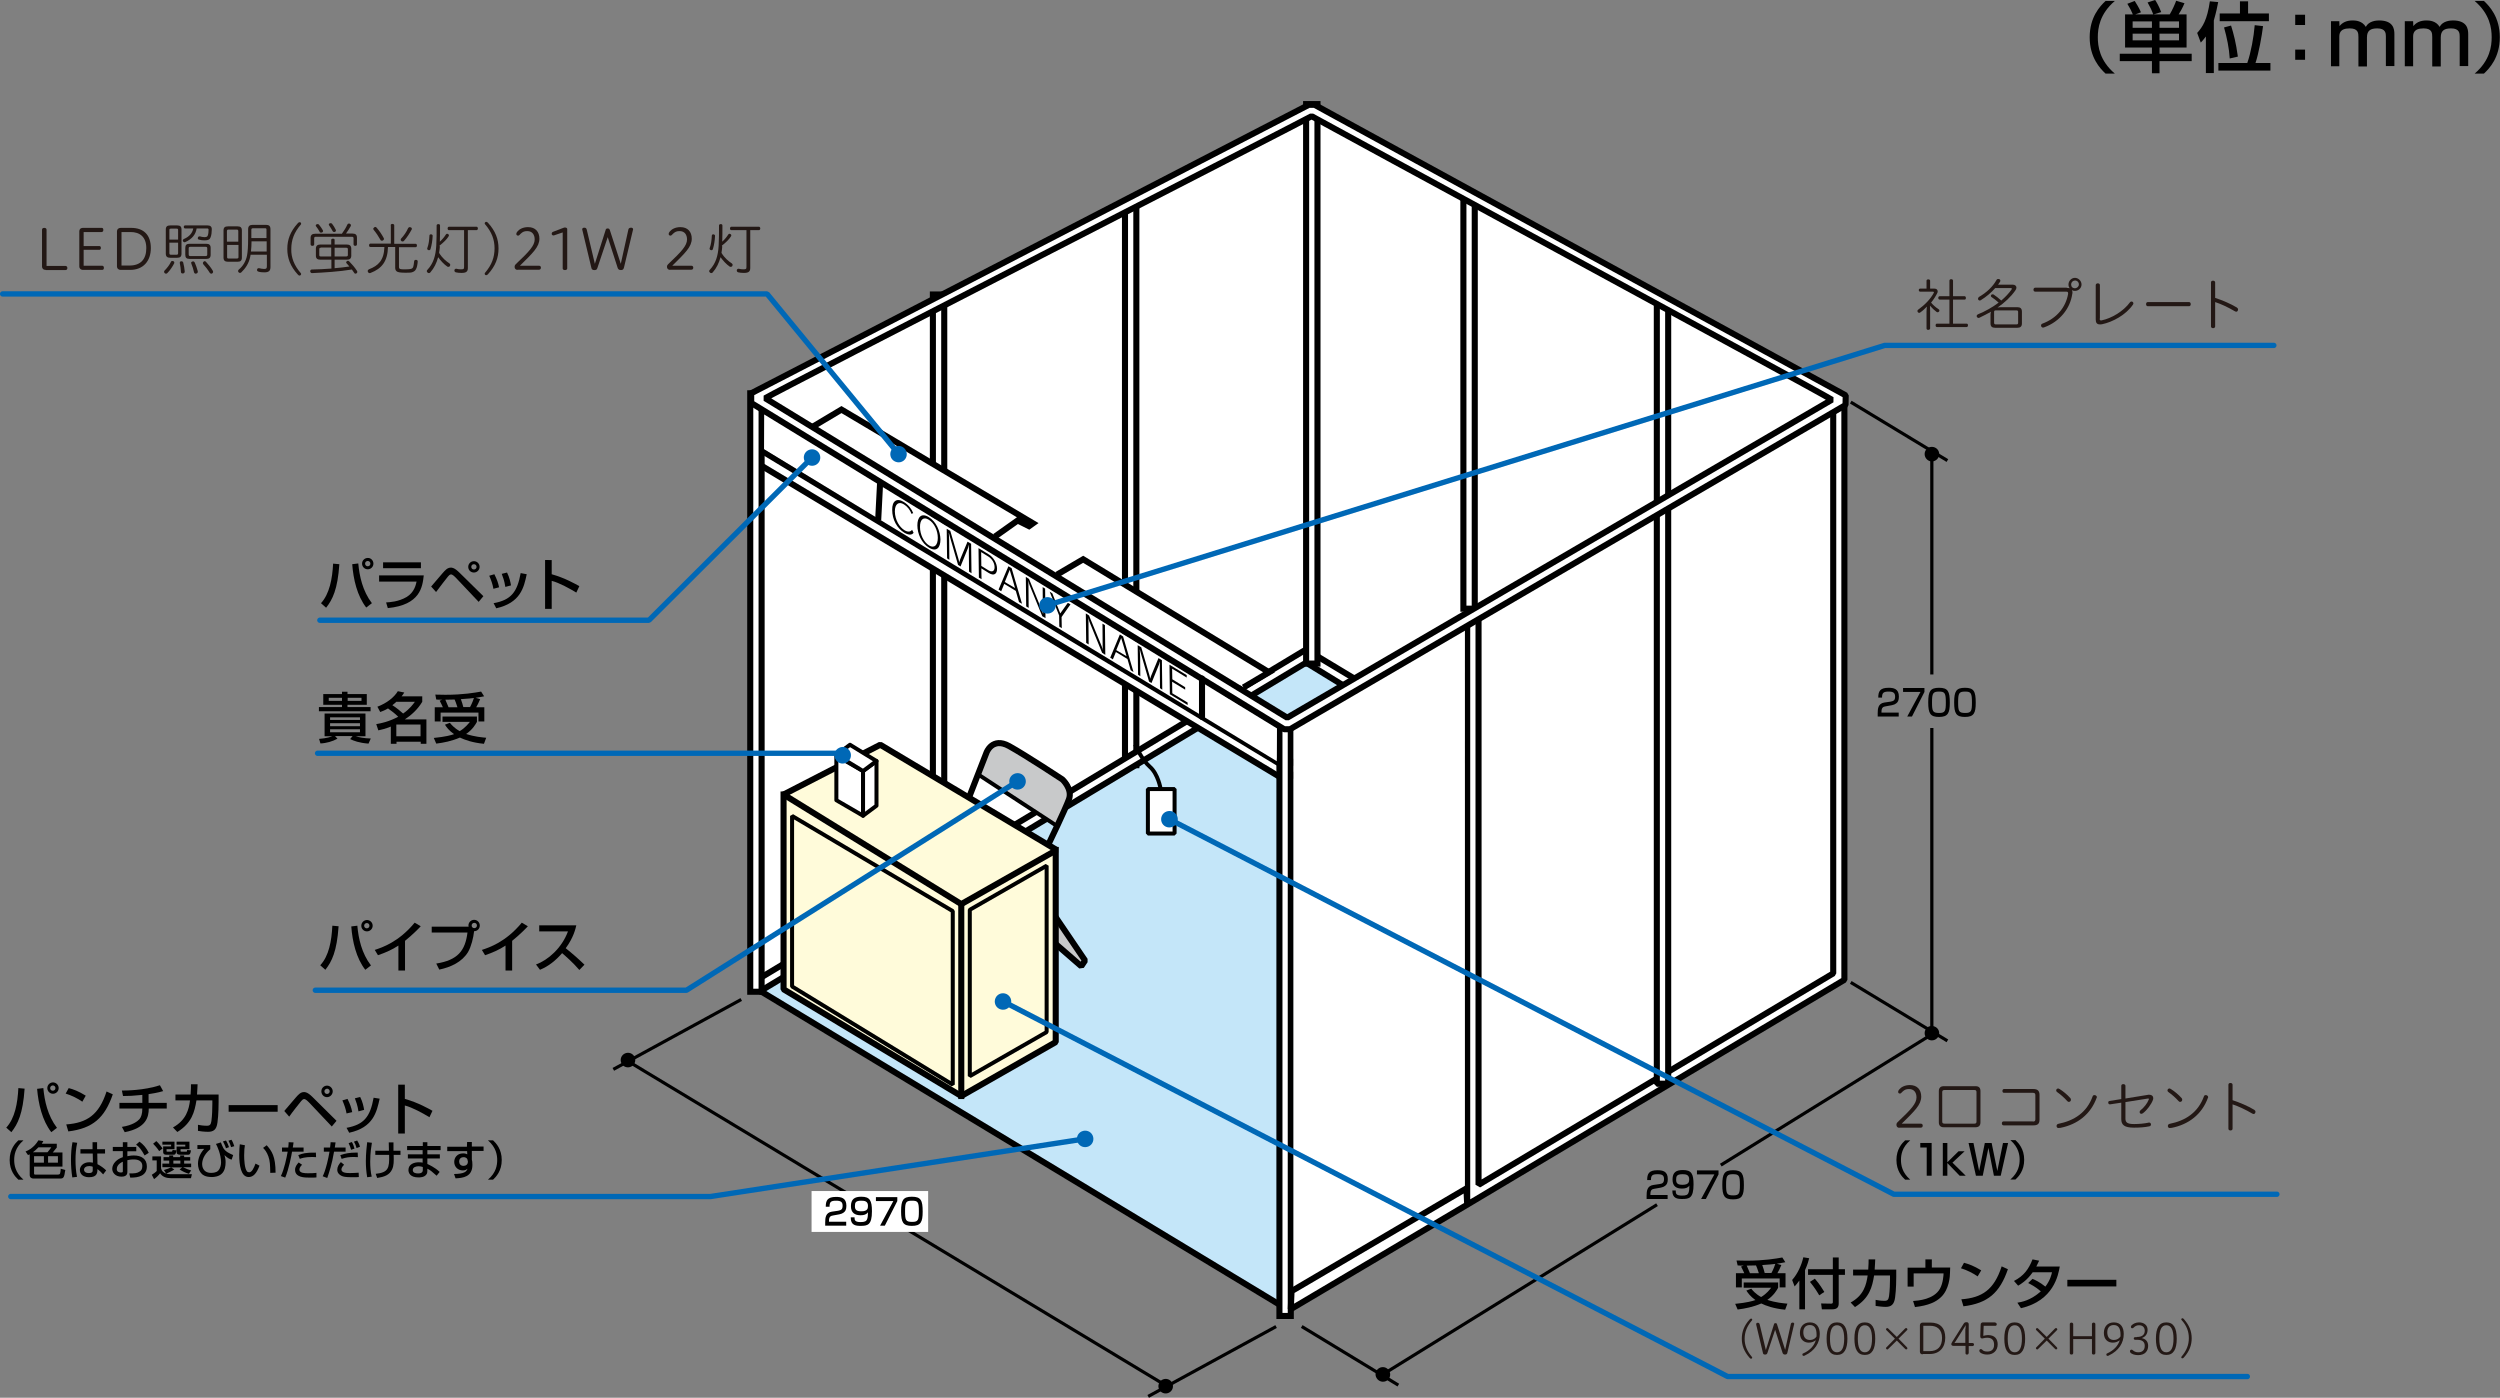<?xml version="1.0" encoding="utf-8"?>
<!-- Generator: Adobe Illustrator 29.1.0, SVG Export Plug-In . SVG Version: 9.03 Build 55587)  -->
<svg version="1.0" id="レイヤー_1" xmlns="http://www.w3.org/2000/svg" xmlns:xlink="http://www.w3.org/1999/xlink" x="0px"
	 y="0px" viewBox="0 0 1320.9 738.5" style="enable-background:new 0 0 1320.9 738.5;" xml:space="preserve">
<rect x="0" y="0" width="1320.9" height="738.5" fill="#808080" stroke="none"/>
<style type="text/css">
	.st0{fill:#FFFFFF;}
	.st1{fill:#C4E6F9;}
	.st2{fill:#FFFFFF;stroke:#000000;stroke-width:3.212;}
	.st3{fill:#FFFFFF;stroke:#000000;stroke-width:3.212;stroke-linecap:square;stroke-linejoin:bevel;}
	.st4{fill:none;stroke:#000000;stroke-width:3.212;}
	.st5{fill:#C8C9CA;stroke:#000000;stroke-width:3.212;stroke-linecap:square;stroke-linejoin:bevel;}
	.st6{fill:#FFFBDA;stroke:#000000;stroke-width:3.212;stroke-linecap:square;stroke-linejoin:bevel;}
	.st7{fill:none;stroke:#000000;stroke-width:3.212;stroke-linecap:square;stroke-linejoin:bevel;}
	.st8{fill:none;stroke:#000000;stroke-width:2.12;stroke-linecap:square;stroke-linejoin:bevel;}
	.st9{fill:#C8C9CA;stroke:#000000;stroke-width:2.12;stroke-linecap:square;stroke-linejoin:bevel;}
	.st10{fill:none;stroke:#000000;stroke-width:1.696;stroke-linecap:square;stroke-linejoin:bevel;}
	.st11{fill:#1E1E1E;stroke:#000000;stroke-width:1.695;}
	.st12{fill:none;stroke:#0068B6;stroke-width:2.834;stroke-linecap:round;stroke-linejoin:bevel;}
	.st13{fill:#0068B6;}
	.st14{fill:#FFFFFF;stroke:#000000;stroke-width:3.212;stroke-linecap:round;stroke-linejoin:bevel;}
	.st15{fill:#FFFFFF;stroke:#000000;stroke-width:2.12;stroke-linecap:square;stroke-linejoin:bevel;}
	.st16{fill:#FFFFFF;stroke:#000000;stroke-width:2.12;stroke-linecap:square;stroke-linejoin:round;}
	.st17{fill:#231815;}
</style>
<polygon class="st0" points="495.8,471.7 402.1,521.3 402.1,209.3 495.8,159.7 "/>
<polygon class="st0" points="692.9,58.3 495.1,161.3 495.1,465.7 399.3,521.3 678.7,690.3 678.7,687.7 779.1,629.2 971.5,515.4 
	971.5,210.9 "/>
<polygon class="st1" points="690.1,350.1 402.4,523.3 682.7,692.5 682.7,689.9 709.2,362.2 "/>
<rect x="594.4" y="107.4" class="st2" width="6" height="296.9"/>
<rect x="492.9" y="155.6" class="st2" width="6" height="310.8"/>
<path class="st2" d="M688.5,344.1L398.9,518.4l3.1,5.1c0,0,285-171.6,288.1-173.4c3,1.8,86.2,52.9,86.2,52.9l0.7-7.5l-86.9-52.3
	L688.5,344.1z"/>
<path class="st2" d="M399.2,244.2l278.3,167.1l3,0l97.2-56.4l1.6-7.3c0,0-97.3,56-100.3,57.7c-3-1.8-279.6-169-279.6-169
	L399.2,244.2z"/>
<rect x="690.1" y="55" class="st2" width="6" height="295.6"/>
<rect x="773.2" y="102.8" class="st2" width="6" height="218.8"/>
<path class="st3" d="M968.6,210.4c0,0,0,300.6,0,303.9C965.8,516,789.7,620.9,781.2,626c0-10.1,0-300.4,0-300.4h-6v310.9
	l199.3-118.8V210.4H968.6z"/>
<rect x="875.4" y="159.6" class="st3" width="6" height="413"/>
<rect x="396.4" y="207.8" class="st2" width="6" height="316.2"/>
<rect x="676" y="379.7" class="st2" width="6" height="315.6"/>
<polygon class="st0" points="683.4,385.7 683.4,680.3 774,628.1 774,332.7 "/>
<polygon class="st0" points="674.7,384.6 674.6,402.2 403.7,237.3 403.8,218.8 "/>
<line class="st4" x1="775.2" y1="630.2" x2="682" y2="686.3"/>
<line class="st4" x1="402.4" y1="524" x2="676" y2="689.3"/>
<polyline class="st2" points="525.7,283.5 537.7,275 543.7,278 545.8,276.5 444.6,216.4 429.5,225.4 "/>
<polyline class="st2" points="558.5,303.6 572.3,295.5 670.5,355.2 657,363.2 "/>
<polyline class="st5" points="557.3,483.9 573.3,507.5 571.3,510.5 556.8,497.9 "/>
<polyline class="st6" points="414,419.8 414,522.7 507.9,579.1 557.8,550.6 557.8,449.1 "/>
<line class="st7" x1="507.9" y1="477.7" x2="507.9" y2="579.1"/>
<polygon class="st8" points="418.5,431.1 418.5,521.2 503.4,573.1 503.4,481.4 "/>
<polygon class="st8" points="553,457.4 553,545.3 512.4,568.6 512.4,480.7 "/>
<path class="st9" d="M517,409.3l41.3,27l5.5-11c0,0,4-9-2.5-13.5c-6.5-4.5-28.1-17.6-28.1-17.6s-8.5-4.5-12,3.5
	C517.7,405.8,517,409.3,517,409.3z"/>
<path class="st7" d="M512.2,420.8l9-23.1c0,0,3-8.5,12-3.5c9,5,28.1,17.6,28.1,17.6s5.5,5,3.5,10.5c-2,5.5-10.5,23.1-10.5,23.1"/>
<polygon class="st6" points="414,419.8 465.1,393.5 558.3,449.1 507.9,477.7 "/>
<line class="st10" x1="390.9" y1="528.5" x2="324.8" y2="564.6"/>
<line class="st10" x1="673.5" y1="701.3" x2="607.4" y2="737.4"/>
<g>
	<line class="st10" x1="330.8" y1="560.1" x2="614.9" y2="731.4"/>
	<path d="M613.9,735.7c1.8,1.1,4.2,0.5,5.3-1.3c1.1-1.8,0.5-4.2-1.3-5.3c-1.8-1.1-4.2-0.5-5.3,1.3
		C611.5,732.3,612.1,734.6,613.9,735.7z"/>
	<path d="M333.8,556.8c-1.8-1.1-4.2-0.5-5.3,1.3c-1.1,1.8-0.5,4.2,1.3,5.3c1.8,1.1,4.2,0.5,5.3-1.3
		C336.2,560.2,335.6,557.9,333.8,556.8z"/>
</g>
<line class="st10" x1="978.6" y1="212.9" x2="1028.2" y2="242.9"/>
<line class="st10" x1="978.6" y1="519.5" x2="1028.2" y2="549.5"/>
<line class="st10" x1="688.5" y1="701.3" x2="738.1" y2="731.4"/>
<g>
	<line class="st10" x1="1020.7" y1="385.5" x2="1020.7" y2="542"/>
	<line class="st10" x1="1020.7" y1="239.9" x2="1020.7" y2="355.5"/>
	<path d="M1016.9,545.9c0,2.1,1.7,3.8,3.8,3.8c2.1,0,3.9-1.7,3.9-3.8c0-2.1-1.7-3.8-3.9-3.8C1018.6,542,1016.9,543.7,1016.9,545.9z"
		/>
	<path d="M1024.6,239.9c0-2.1-1.7-3.8-3.9-3.8c-2.1,0-3.8,1.7-3.8,3.8c0,2.1,1.7,3.9,3.8,3.9
		C1022.8,243.8,1024.6,242.1,1024.6,239.9z"/>
</g>
<g>
	<line class="st11" x1="875.5" y1="636.5" x2="730.6" y2="726.2"/>
	<line class="st11" x1="1020.7" y1="546.5" x2="909.2" y2="615.6"/>
	<path d="M728.6,722.9c-1.8,1.1-2.4,3.5-1.2,5.3c1.1,1.8,3.5,2.4,5.3,1.3c1.8-1.1,2.4-3.5,1.2-5.3
		C732.8,722.3,730.4,721.8,728.6,722.9z"/>
</g>
<rect x="428.8" y="629.3" class="st0" width="61.6" height="21.6"/>
<g>
	<path d="M440.2,642.2c-1.2,0.2-2.2,0.5-2.2,2.9v0.4h9.1v2.1H436v-1.7c0-2.4,0.2-5.2,3.5-5.7l3.4-0.5c1.5-0.3,2.3-0.7,2.3-2.6
		c0-1.9-0.8-2.7-3.4-2.7c-2.9,0-3.5,0.7-3.5,3.2h-2c0-3.3,0.9-5.2,5.4-5.2c2.6,0,5.5,0.4,5.5,4.7c0,2-0.6,3-1.5,3.6
		c-0.5,0.4-1.2,0.7-2.2,0.9L440.2,642.2z"/>
	<path d="M451.5,643.2c0,1.4,0.1,2.5,3.2,2.5c2.1,0,3.1-0.4,3.5-1.7c0.3-0.8,0.4-2,0.4-3.5c-0.8,1.2-2.1,1.6-3.9,1.6
		c-3,0-5.1-1.3-5.1-4.8c0-3.7,1.9-5,5.5-5c4.5,0,5.6,2,5.6,7.7c0,7.3-2.3,7.7-6,7.7c-2.4,0-5.3-0.2-5.2-4.5H451.5z M458.6,637.1
		c0-2.4-1.7-2.7-3.5-2.7c-3,0-3.4,0.9-3.4,2.9c0,2,0.9,2.7,3.4,2.7C458.4,640,458.6,638.5,458.6,637.1z"/>
	<path d="M474.1,632.5v2.1l-6.6,13H465l7-13h-9.2v-2.1H474.1z"/>
	<path d="M487.5,640.2c0,5.5-1,7.5-5.7,7.5c-4.6,0-5.7-1.8-5.7-7.7c0-5.9,1.1-7.7,5.7-7.7C486.6,632.3,487.5,634.2,487.5,640.2z
		 M478.2,640c0,4.8,0.4,5.6,3.8,5.6c3.1,0,3.5-1,3.5-5.5c0-5-0.5-5.7-3.6-5.7C478.6,634.4,478.2,635.2,478.2,640z"/>
</g>
<g>
	<path d="M874.1,628.1c-1.2,0.2-2.1,0.5-2.1,2.9v0.4h9.1v2.1h-11.1v-1.7c0-2.4,0.2-5.2,3.5-5.7l3.4-0.5c1.5-0.2,2.3-0.7,2.3-2.6
		c0-1.9-0.8-2.6-3.4-2.6c-2.9,0-3.5,0.7-3.5,3.1h-2c0-3.3,0.9-5.2,5.4-5.2c2.6,0,5.5,0.4,5.5,4.7c0,2-0.6,3-1.5,3.6
		c-0.5,0.4-1.2,0.7-2.2,0.9L874.1,628.1z"/>
	<path d="M885.4,629.2c0,1.4,0.1,2.5,3.3,2.5c2.1,0,3.1-0.3,3.5-1.7c0.3-0.8,0.4-2,0.4-3.6c-0.8,1.2-2.1,1.6-3.9,1.6
		c-3,0-5-1.2-5-4.8c0-3.8,1.9-5,5.5-5c4.5,0,5.6,2,5.6,7.6c0,7.3-2.3,7.7-6,7.7c-2.4,0-5.3-0.2-5.2-4.5H885.4z M892.5,623.1
		c0-2.4-1.7-2.7-3.5-2.7c-3,0-3.4,1-3.4,2.9c0,2,0.9,2.7,3.4,2.7C892.3,626,892.5,624.4,892.5,623.1z"/>
	<path d="M908,618.4v2.1l-6.7,13h-2.5l7-13h-9.2v-2.1H908z"/>
	<path d="M921.4,626.2c0,5.5-1,7.5-5.7,7.5c-4.6,0-5.7-1.8-5.7-7.7c0-5.9,1.1-7.7,5.7-7.7C920.4,618.3,921.4,620.2,921.4,626.2z
		 M912,626c0,4.8,0.4,5.6,3.8,5.6c3.1,0,3.5-1,3.5-5.5c0-5-0.5-5.7-3.7-5.7C912.5,620.4,912,621.2,912,626z"/>
</g>
<g>
	<path d="M996.3,373.2c-1.2,0.2-2.2,0.5-2.2,2.9v0.4h9.1v2.1h-11.1v-1.7c0-2.4,0.2-5.2,3.5-5.7l3.4-0.5c1.5-0.3,2.3-0.7,2.3-2.6
		c0-1.9-0.8-2.7-3.4-2.7c-2.9,0-3.5,0.8-3.5,3.2h-2c0-3.3,0.9-5.2,5.4-5.2c2.6,0,5.5,0.4,5.5,4.7c0,2-0.6,3-1.5,3.6
		c-0.5,0.4-1.2,0.7-2.2,0.9L996.3,373.2z"/>
	<path d="M1016.8,363.5v2.1l-6.6,13h-2.5l7-13h-9.2v-2.1H1016.8z"/>
	<path d="M1030.2,371.3c0,5.5-1,7.5-5.7,7.5c-4.6,0-5.7-1.8-5.7-7.7c0-5.9,1.1-7.7,5.7-7.7C1029.2,363.4,1030.2,365.2,1030.2,371.3z
		 M1020.8,371.1c0,4.8,0.4,5.6,3.8,5.6c3.1,0,3.5-1,3.5-5.5c0-5-0.5-5.8-3.6-5.8C1021.3,365.4,1020.8,366.3,1020.8,371.1z"/>
	<path d="M1043.9,371.3c0,5.5-1,7.5-5.7,7.5c-4.6,0-5.7-1.8-5.7-7.7c0-5.9,1.1-7.7,5.7-7.7C1042.9,363.4,1043.9,365.2,1043.9,371.3z
		 M1034.6,371.1c0,4.8,0.4,5.6,3.8,5.6c3.1,0,3.5-1,3.5-5.5c0-5-0.5-5.8-3.6-5.8C1035,365.4,1034.6,366.3,1034.6,371.1z"/>
</g>
<path class="st3" d="M693,61.4c3.1,1.9,266.9,144.8,274.9,149.8c-8.2,4.8-284.8,166.2-287.8,168c-2.9-1.8-267.7-163.9-275.8-168.8
	C412.4,205.5,689.9,63.3,693,61.4z M396.9,207.8v5.1l281.6,172.4l3.1,0L975.1,214l0.1-5.1L694.6,55.4l-3.1,0L396.9,207.8z"/>
<g>
	<path d="M482.7,281.5c-0.8,1.2-2.5,1.4-5-0.1c-3.7-2.3-6.3-6.8-6.3-12c-0.1-4.7,2.4-6.5,6.1-4.2c2.5,1.5,4.2,3.8,5,5.9l-0.9,0.4
		c-0.7-2-2.2-3.9-4-5c-2.7-1.7-4.8-0.3-4.8,3.7c0.1,4.7,2.5,8.3,5,9.9c1.8,1.1,3.3,1,4.1-0.2L482.7,281.5z"/>
	<path d="M484.7,277.6c0-4.3,2-6.8,6-4.4c4,2.4,6.1,7.5,6.2,11.8c0,4.3-2,6.8-6,4.4C486.9,287,484.7,282,484.7,277.6z M495.5,284.2
		c0-3.9-1.9-7.9-4.8-9.6c-2.8-1.8-4.7,0-4.6,3.9c0,3.8,1.9,7.9,4.8,9.7C493.7,289.9,495.5,288,495.5,284.2z"/>
	<path d="M512,302l-0.1-10.3c0-0.7,0.1-3,0.1-3.6l-0.1-0.1c-0.1,0.4-0.2,0.9-0.3,1.2l-4.1,10.1l-1.3-0.8l-4.4-15.2
		c-0.1-0.4-0.3-1.1-0.4-1.6l-0.1,0c0.1,0.7,0.2,3,0.2,3.8l0.1,10.3l-1.2-0.8l-0.2-15.6l1.9,1.1l4.2,14.4c0.3,0.9,0.4,1.6,0.5,2.2
		l0,0c0.1-0.4,0.3-0.9,0.5-1.5l3.9-9.4l1.9,1.1l0.2,15.6L512,302z"/>
	<path d="M517.2,305.2l-0.2-15.6l5.4,3.3c2.5,1.5,4.4,4.7,4.4,7.6c0,2.8-1.6,3.9-4.3,2.3l-4-2.5l0.1,5.7L517.2,305.2z M522.2,301.3
		c1.8,1.1,3.3,0.7,3.3-1.6c0-2.3-1.5-4.6-3.4-5.7l-3.7-2.3l0.1,7.3L522.2,301.3z"/>
	<path d="M538.4,318.1l-1.7-5.9l-6.1-3.7l-1.6,3.9l-1.4-0.9l5.2-12.3l1.7,1l5.5,18.8L538.4,318.1z M536.3,310.7
		c-0.1-0.4-2.5-8.8-2.8-9.6c-0.2,0.6-2.5,6.1-2.6,6.4L536.3,310.7z"/>
	<path d="M550.7,325.6l-6.7-16.4c-0.2-0.5-0.5-1.5-0.6-2.1l-0.1,0c0.1,0.6,0.1,1.5,0.1,2.3l0.1,11.8l-1.3-0.8l-0.2-15.6l1.7,1.1
		l6.7,16.3c0.3,0.7,0.6,1.7,0.7,2.1l0.1,0c-0.1-0.5-0.2-1.6-0.2-2.2l-0.1-11.9l1.3,0.8l0.2,15.6L550.7,325.6z"/>
	<path d="M559.7,331.1l-0.1-5.9l-5-12.6l1.4,0.9l4.2,10.6l4-5.6l1.4,0.8l-4.7,6.7l0.1,5.9L559.7,331.1z"/>
	<path d="M582.3,344.9l-6.7-16.4c-0.2-0.5-0.5-1.6-0.6-2.1l0,0c0,0.6,0.1,1.5,0.1,2.3l0.1,11.8l-1.3-0.8l-0.2-15.6l1.7,1.1l6.7,16.3
		c0.3,0.7,0.6,1.7,0.7,2.1l0,0c-0.1-0.5-0.2-1.6-0.2-2.2l-0.1-11.9l1.3,0.8L584,346L582.3,344.9z"/>
	<path d="M597.4,354.1l-1.7-5.9l-6.1-3.7l-1.6,3.9l-1.4-0.9l5.1-12.3l1.7,1.1l5.5,18.8L597.4,354.1z M595.2,346.7
		c-0.1-0.4-2.5-8.8-2.8-9.6c-0.2,0.5-2.5,6.1-2.6,6.4L595.2,346.7z"/>
	<path d="M612.9,363.6l-0.1-10.3c0-0.7,0-3,0.1-3.6l-0.1,0c-0.1,0.4-0.2,0.9-0.3,1.1l-4.1,10.1l-1.3-0.8l-4.4-15.2
		c-0.1-0.4-0.3-1.1-0.4-1.6l-0.1-0.1c0.1,0.7,0.1,3,0.2,3.8l0.1,10.3l-1.2-0.8l-0.2-15.6l1.9,1.1l4.2,14.4c0.3,0.9,0.4,1.6,0.5,2.2
		l0,0c0.1-0.4,0.3-0.9,0.5-1.5l3.9-9.4l1.8,1.1l0.2,15.6L612.9,363.6z"/>
	<path d="M618.1,366.8l-0.2-15.6l9.1,5.5l0,1.3l-7.7-4.7l0.1,5.6l6.8,4.2l0,1.3l-6.9-4.2l0.1,6.1l8.1,4.9l0,1.3L618.1,366.8z"/>
</g>
<g>
	<path d="M169.6,318.7c4.5-4.9,6-12.9,6.4-20.9l3.3,0.3c-0.9,13.3-3.6,18.7-7,23L169.6,318.7z M189.3,297.7c0.6,6.7,2.3,14.6,7.2,21
		l-3,2.3c-4.8-6.2-6.8-14.9-7.4-22.9L189.3,297.7z M197.3,297.8c0,1.7-1.4,3-3,3c-1.7,0-3-1.4-3-3c0-1.7,1.4-3,3-3
		C195.9,294.7,197.3,296.1,197.3,297.8z M192.9,297.8c0,0.8,0.6,1.4,1.4,1.4c0.8,0,1.4-0.6,1.4-1.4c0-0.8-0.6-1.4-1.4-1.4
		C193.5,296.4,192.9,297,192.9,297.8z"/>
	<path d="M223.9,304c-0.7,6.1-1.8,15.6-19,17.3l-0.9-3c1.7-0.1,6.5-0.3,10.9-2.9c3.9-2.4,4.8-6.2,5.2-8.1h-19.8V304H223.9z
		 M222.4,297.1v3.1h-20v-3.1H222.4z"/>
	<path d="M227.8,309.9c6.3-7.4,7-8.2,7.5-8.6c0.7-0.7,1.6-1.4,2.9-1.4c0.6,0,1.9,0,4.6,2.7l12.6,12.4l-2.5,3l-12.1-12.8
		c-0.3-0.3-1.6-1.7-2.5-1.7c-0.6,0-1.1,0.5-1.6,1.1c-0.8,1-4.8,6.1-6.3,8.2L227.8,309.9z M253.4,299.5c0,1.7-1.4,3-3,3
		c-1.7,0-3-1.3-3-3c0-1.7,1.4-3,3-3S253.4,297.8,253.4,299.5z M249,299.5c0,0.8,0.6,1.4,1.4,1.4c0.8,0,1.4-0.6,1.4-1.4
		c0-0.8-0.6-1.4-1.4-1.4C249.6,298.1,249,298.7,249,299.5z"/>
	<path d="M260.7,311.1c-0.4-2.4-1.2-4.6-2.2-6.9l2.7-0.8c1.4,2.8,2,4.5,2.5,6.9L260.7,311.1z M260.8,318.7
		c9.3-1.7,12.5-5.9,14.3-15.9l3.2,0.6c-1.5,7.1-3.3,15.1-16.1,18L260.8,318.7z M267,310.1c-0.5-3.3-1.3-5.3-1.9-6.9l2.8-0.7
		c1.3,2.6,1.8,5.1,2.1,6.8L267,310.1z"/>
	<path d="M291.5,295.9v7.5c7.1,2,12.6,5.2,14.6,6.3l-1.6,3.4c-3.3-2-9-5.2-13-6.2v14.8H288v-25.8H291.5z"/>
</g>
<g>
	<path d="M169.2,510c4.6-4.9,6-12.8,6.4-20.9l3.3,0.3c-0.9,13.3-3.6,18.7-7,23L169.2,510z M188.8,489.1c0.6,6.8,2.3,14.6,7.2,21
		l-3,2.3c-4.8-6.2-6.8-14.9-7.4-22.9L188.8,489.1z M196.9,489.1c0,1.7-1.4,3-3,3c-1.7,0-3-1.3-3-3c0-1.7,1.4-3,3-3
		C195.5,486.1,196.9,487.4,196.9,489.1z M192.4,489.1c0,0.8,0.6,1.4,1.4,1.4c0.8,0,1.4-0.6,1.4-1.4c0-0.8-0.6-1.4-1.4-1.4
		C193.1,487.7,192.4,488.3,192.4,489.1z"/>
	<path d="M214,512.8h-3.5v-13.2c-3.3,2.2-7,3.8-10.8,5.1l-1.7-2.8c3.9-1.3,12.6-4.1,21.1-14.4l3.2,1.9c-1.1,1.2-4.2,4.4-8.3,7.7
		V512.8z"/>
	<path d="M230.5,509.1c11.3-1.8,15.3-6.7,16.5-16.4h-18.9v-3.1h19.5c0-0.2-0.1-0.3-0.1-0.6c0-1.7,1.4-3,3-3c1.7,0,3,1.4,3,3
		c0,1.6-1.2,3-3,3c-0.4,3.5-1.5,8.1-3.2,11c-3.2,5.3-9.1,8-15.2,9.3L230.5,509.1z M249.2,489c0,0.8,0.6,1.4,1.4,1.4
		c0.8,0,1.4-0.6,1.4-1.4c0-0.8-0.6-1.4-1.4-1.4C249.8,487.6,249.2,488.2,249.2,489z"/>
	<path d="M270.6,512.8h-3.5v-13.2c-3.3,2.2-7,3.8-10.8,5.1l-1.7-2.8c3.9-1.3,12.6-4.1,21.1-14.4l3.2,1.9c-1.1,1.2-4.2,4.4-8.3,7.7
		V512.8z"/>
	<path d="M283.2,509.6c6.3-2.3,13.6-8.6,16.9-17.5h-15.2v-3.2h19.6c-0.4,1.7-1.4,6.4-5.6,12.1c3.4,2.7,6.7,5.6,9.9,8.7l-2.7,2.8
		c-3.3-3.9-7.8-7.8-9.1-8.9c-3.4,3.9-7.1,6.9-11.7,8.8L283.2,509.6z"/>
</g>
<g>
	<path d="M195.9,375.8h-27.4v-2.2h12.2v-1.2h-9.9v-5.7h9.9v-1.2h2.9v1.2h10.2v5.7h-10.2v1.2h12.2V375.8z M168.6,390.4
		c4.1-0.3,6.5-1.2,7-1.4h-4.1v-12h21.6v12h-5.2c1.6,0.5,4.3,1.1,8,1.2l-1.2,2.7c-5.1-0.4-7.8-1.5-9.7-2.4l1.3-1.6h-9.3l1.3,1.4
		c-2.5,1.4-5.9,2.4-9,2.5L168.6,390.4z M173.7,368.7v1.6h7v-1.6H173.7z M174.4,379v1.4h15.8V379H174.4z M174.4,382.1v1.6h15.8v-1.6
		H174.4z M174.4,385.3v1.6h15.8v-1.6H174.4z M183.7,368.7v1.6h7.3v-1.6H183.7z"/>
	<path d="M199.4,373.4c5-1.9,8.9-5,10.8-8.2l3.4,0.7c-0.5,0.8-0.8,1.3-1.4,2h10.9v2.9c-2.5,4.2-6,7.2-9.2,9.3h11.4v12.9h-3v-1.1
		h-12.8v1.1h-3v-9.1c-2.7,1.1-5.1,1.7-6.6,2l-1.1-3.3c2.9-0.5,6.9-1.4,11.6-3.9c-1.8-1.8-3.7-3.2-5.4-4.4c-1.8,1.1-3.1,1.5-4.1,1.9
		L199.4,373.4z M209.5,370.7c-0.8,0.8-1.2,1.1-2.2,1.9c2,1.2,4.6,3.4,5.7,4.4c3.6-2.5,5.4-5.1,6.2-6.2H209.5z M209.4,382.8v6.2h12.8
		v-6.2H209.4z"/>
	<path d="M237.7,381.9c0.6,0.8,2.3,2.8,5.2,4.4c3-1.8,4.6-4,5.4-4.9h-14.5v-2.8h18.2v2.8c-0.6,1.1-2.2,4-5.7,6.4
		c4.5,1.5,8.5,1.8,10.6,2l-1.2,3.2c-6.1-0.6-10.2-2.1-12.7-3.3c-4.4,1.9-8.6,2.7-12.5,3.2l-1.3-3c6.2-0.6,9.3-1.5,10.7-2
		c-2.8-2-4-3.7-4.8-5L237.7,381.9z M234,373.7c-0.4-0.9-1.2-2.6-1.7-3.5l1.4-0.5c-1.3,0-2.4,0-3.2-0.1L230,367c1.6,0,3,0.1,5.3,0.1
		c9.4,0,15.6-1.1,18.9-1.7l1.6,2.5c-1.3,0.3-2.6,0.5-4.5,0.8l2.4,0.7c-1,2.3-1.2,2.7-2.1,4.3h4.3v7.5h-3.1v-4.7h-20v4.7h-3.1v-7.5
		H234z M241.7,373.7c-0.8-2.4-1-3-1.5-4.1c-1,0-2.8,0.1-4.9,0.1c0.6,1.3,1.2,2.7,1.7,4H241.7z M248.3,373.7c1.1-2,1.9-4.2,2.1-4.9
		c-1.8,0.2-2.3,0.3-6.9,0.6c0.6,1.6,0.9,2.7,1.3,4.2H248.3z"/>
</g>
<g>
	<polyline class="st12" points="474.8,239.9 405.3,155.3 1.4,155.3 	"/>
	<path class="st13" d="M476.6,243.9c2.2-1,3.1-3.6,2.1-5.8c-1.1-2.2-3.6-3.1-5.8-2.1c-2.2,1-3.1,3.6-2.1,5.8
		C471.8,243.9,474.5,244.9,476.6,243.9z"/>
</g>
<g>
	<polyline class="st12" points="429.1,241.7 342.9,327.7 169,327.7 	"/>
	<path class="st13" d="M430.9,245.7c2.2-1,3.1-3.6,2.1-5.8c-1-2.2-3.6-3.1-5.8-2.1c-2.2,1-3.1,3.6-2.1,5.8
		C426.1,245.8,428.8,246.7,430.9,245.7z"/>
</g>
<g>
	<polyline class="st12" points="553.4,319.8 995.8,182.5 1201.4,182.5 	"/>
	<path class="st13" d="M555.3,323.8c2.2-1,3.1-3.6,2.1-5.8c-1-2.2-3.6-3.1-5.8-2.1c-2.2,1-3.1,3.6-2.1,5.8
		C550.5,323.9,553.1,324.8,555.3,323.8z"/>
</g>
<g>
	<polyline class="st12" points="537.6,412.8 362.7,523.2 166.6,523.2 	"/>
	<path class="st13" d="M539.5,416.8c2.2-1,3.1-3.6,2.1-5.8c-1-2.2-3.6-3.1-5.8-2.1c-2.2,1-3.2,3.6-2.1,5.8
		C534.7,416.9,537.3,417.8,539.5,416.8z"/>
</g>
<g>
	<path d="M3.3,595.8c4.6-5,6-12.9,6.4-20.9l3.3,0.3c-0.9,13.3-3.6,18.7-7,23L3.3,595.8z M22.9,574.9c0.6,6.7,2.3,14.6,7.2,21l-3,2.3
		c-4.8-6.2-6.8-14.9-7.5-22.9L22.9,574.9z M31,574.9c0,1.7-1.4,3-3,3c-1.7,0-3-1.4-3-3c0-1.7,1.4-3,3-3
		C29.6,571.9,31,573.2,31,574.9z M26.5,574.9c0,0.8,0.6,1.4,1.4,1.4c0.8,0,1.4-0.6,1.4-1.4c0-0.8-0.6-1.4-1.4-1.4
		C27.2,573.5,26.5,574.1,26.5,574.9z"/>
	<path d="M43.5,582.1c-2.2-1.6-5.8-3.4-8.8-4.3l1.6-2.9c2.6,0.7,5.1,1.6,9,4L43.5,582.1z M35,594.1c10.9-0.8,17.3-5,21.3-17.4
		l3.3,1.5c-4.3,12.5-10.6,18-23.5,19.6L35,594.1z"/>
	<path d="M78.6,582.7h9.5v3h-9.5c0,4.4-1.3,10.3-12.7,12.5l-1.5-2.8c5.8-0.9,8.3-3,9.3-4.1c0.9-1.1,1.5-2.8,1.5-5.6H63.1v-3h12.1
		v-4.2c-4.9,0.5-7.1,0.6-10.2,0.6l-0.6-2.9c1.9,0,11.5,0,20.1-2.8l1.7,3.1c-2.9,0.9-6.4,1.4-7.7,1.6V582.7z"/>
	<path d="M115.5,578.5v3.8c0,0.4,0,6.7-0.6,10.8c-0.5,3.9-2.2,4.9-5,4.9c-2,0-4.4-0.3-5.3-0.5v-3.2c1.1,0.2,2.7,0.5,4.7,0.5
		c1.7,0,2.1-0.7,2.4-2.5c0.4-3,0.5-6.6,0.5-9v-1.9h-8.4c-1,6.1-2.4,11.9-10.1,16.7l-2.3-2.4c7-3.9,8.4-9.5,9-14.3h-7.7v-3.1h8
		c0.2-2.6,0.2-4.3,0.2-5.4l3.5,0c-0.1,1.5-0.1,3.1-0.3,5.4H115.5z"/>
	<path d="M146.7,583.9v3.5h-25.9v-3.5H146.7z"/>
	<path d="M150.2,587c6.3-7.4,7-8.2,7.5-8.6c0.7-0.7,1.6-1.4,2.9-1.4c0.6,0,1.9,0,4.6,2.7l12.6,12.5l-2.5,3l-12.1-12.8
		c-0.3-0.3-1.6-1.7-2.5-1.7c-0.6,0-1.1,0.5-1.6,1.1c-0.8,1-4.9,6.1-6.3,8.2L150.2,587z M175.8,576.6c0,1.7-1.4,3.1-3,3.1
		c-1.7,0-3-1.4-3-3.1c0-1.7,1.4-3,3-3C174.4,573.6,175.8,575,175.8,576.6z M171.4,576.6c0,0.8,0.6,1.4,1.4,1.4
		c0.8,0,1.4-0.6,1.4-1.4c0-0.7-0.6-1.4-1.4-1.4C172,575.3,171.4,575.9,171.4,576.6z"/>
	<path d="M183.1,588.3c-0.4-2.4-1.2-4.6-2.2-6.9l2.7-0.8c1.4,2.8,2,4.5,2.5,7L183.1,588.3z M183.1,595.9c9.3-1.7,12.5-5.9,14.3-15.9
		l3.2,0.5c-1.6,7.1-3.3,15.2-16.1,18L183.1,595.9z M189.4,587.2c-0.5-3.3-1.3-5.3-1.9-6.9l2.8-0.7c1.3,2.5,1.8,5.1,2.1,6.8
		L189.4,587.2z"/>
	<path d="M213.9,573.1v7.5c7.1,2,12.6,5.2,14.6,6.3l-1.6,3.4c-3.3-2-9-5.2-13-6.2v14.8h-3.5v-25.8H213.9z"/>
	<path d="M12.4,602.5c-4.4,3.8-4.9,7.8-4.9,10.4c0,2.5,0.5,6.6,4.9,10.4H9.7c-1.6-1.5-4.6-4.6-4.6-10.4c0-5.8,3-8.9,4.6-10.4H12.4z"
		/>
	<path d="M15.7,609.9c-0.1,0.1-0.3,0.1-0.9,0.4l-1.3-1.9c3.7-1.4,5.9-4.4,6.8-5.9l2.6,0.4c-0.3,0.5-0.5,0.8-0.8,1.4h7.9v2
		c-0.5,0.7-1.5,1.9-2.1,2.6h5.1v7.5H18v3.7c0,0.5,0.4,0.5,0.6,0.5h11.9c1.3,0,1.4-0.4,1.6-3.1l2.4,0.7c-0.6,4.4-1.1,4.5-3,4.5H17.7
		c-1,0-2-0.5-2-1.9V609.9z M25.1,608.8c0.9-1,1.8-2.3,2-2.6h-6.8c-1.1,1.2-2,1.9-2.9,2.6H25.1z M18,610.9v3.4h5.2v-3.4H18z
		 M25.4,610.9v3.4h5.2v-3.4H25.4z"/>
	<path d="M40.8,603.8c-0.7,3-0.9,6.1-0.9,9.2c0,3,0.2,5.9,0.8,8.8l-2.5,0.3c-0.5-3.1-0.7-6.2-0.7-9.3c0-3.1,0.2-6.2,0.8-9.3
		L40.8,603.8z M48.9,607.2v-3.7h2.4v3.7h4.2v2.3h-4.1l0.1,5.6c1.8,0.9,3.6,2.3,4.6,3.3l-1.6,2.1c-1.2-1.3-1.8-1.9-3-2.8
		c0,1.8-0.1,4.3-4.4,4.3c-4.7,0-4.9-3.3-4.9-3.8c0-2.1,1.9-4.1,4.9-4.1c0.2,0,1,0,2,0.2l-0.1-4.8h-6.5v-2.3H48.9z M49.1,616.5
		c-0.5-0.2-1-0.4-1.9-0.4c-1.7,0-2.8,0.8-2.8,1.9c0,0.3,0.1,1.8,2.5,1.8c2.1,0,2.1-0.9,2.1-1.8V616.5z"/>
	<path d="M64.9,603.5h2.4v2.5H72v2.3h-4.7v2.6c0.7-0.1,1.8-0.4,3.4-0.4c4.1,0,6.9,1.9,6.9,5.8c0,4.9-4.4,6-8.8,5.9l-0.5-2.2
		c2.8,0,4.1-0.1,5.3-0.9c0.9-0.5,1.6-1.2,1.6-3c0-3.5-3.7-3.5-4.6-3.5c-1.7,0-2.7,0.3-3.3,0.4v6.1c0,0.7,0,2.6-3.1,2.6
		c-3.5,0-4.9-2.4-4.9-4.1c0-2.8,2.5-5.2,5.6-6.2v-3.2h-5.3V606h5.3V603.5z M64.9,613.8c-2.5,1.1-3.2,2.7-3.2,3.9
		c0,1.7,1.7,1.8,2.2,1.8c1,0,1-0.3,1-0.8V613.8z M73.7,603.2c2,1.4,3.8,3.5,4.9,5.9l-2.2,1.4c-1.7-3.1-3-4.7-4.5-5.7L73.7,603.2z"/>
	<path d="M80.6,611h4.5v6.2c0.2,0.8,0.4,1.7,1.8,2.5c1.4,0.7,2.5,0.7,4,0.7h10.5l-0.5,2.1H90.3c-2.2,0-4.5-0.6-5.7-2.6
		c-0.9,1.2-1.9,2.2-3.2,3.1l-1.2-2.3c0.7-0.4,2-1.3,2.6-2v-5.6h-2.3V611z M82.6,602.9c1.6,1.5,2.7,3.1,3.3,3.9l-1.8,1.4
		c-1-1.6-2.5-3.2-3.2-3.9L82.6,602.9z M85.7,603.2h6.5v4H88v0.9c0,0.4,0.1,0.4,0.5,0.4h1.9c0.6,0,0.6-0.1,0.8-0.9l2,0.2
		c-0.3,2-0.6,2.3-1.4,2.3h-4c-1.6,0-1.6-1.1-1.6-1.5v-2.9h4.2v-0.9h-4.6V603.2z M86.6,618.2c1.8-0.5,3-1,3.9-1.5h-4.7v-1.9h3.6v-1.6
		h-3v-1.8h3v-0.9h2.1v0.9h3.7v-0.9h2.1v0.9h3.2v1.8h-3.2v1.6h3.7v1.9h-4.3c2.1,1,2.5,1.2,4.3,1.7l-1.2,1.8c-1.9-0.6-3.2-1.2-4.9-2.3
		l1.4-1.1h-5.9l1.7,1.1c-1.3,0.9-3.1,1.7-4.3,2.2L86.6,618.2z M91.6,613.2v1.6h3.7v-1.6H91.6z M98.1,604.8h-4.8v-1.6h6.8v4h-4.7v0.9
		c0,0.4,0.2,0.4,0.5,0.4h2.4c0.5,0,0.5-0.1,0.6-0.9l2,0.2c-0.2,1.5-0.5,2.3-1.4,2.3h-4.3c-0.4,0-1.9,0-1.9-1.3v-3h4.6V604.8z"/>
	<path d="M111.1,605v2.2c-3.7,3.1-4.3,6.2-4.3,7.9c0,0.7,0.2,4.6,4.7,4.6c2.7,0,3.6-0.9,3.9-1.3c1.1-1.2,1.4-3.1,1.4-4.2
		c0-4.3-2.1-8.8-2.7-9.8l2.6-0.8c0.2,0.5,1,2.6,1.3,3c1.3,2,3,2.7,5.2,3.7l-0.8,2.4c-0.8-0.2-2-0.6-3.8-2.4c0.4,1.3,0.6,2.3,0.6,3.7
		c0,2.2-0.4,4.4-1.8,5.9c-1.6,1.8-4.4,2-5.4,2c-3.6,0-4.9-1.2-5.3-1.6c-1.6-1.5-2.1-3.7-2.1-5.4c0-3,1.3-5.7,3.3-7.9l-3.6,0.1V605
		H111.1z M119.4,606.7c-0.5-1.7-1.3-3-1.6-3.6l1.6-0.5c0.8,1.3,1.1,2.2,1.6,3.5L119.4,606.7z M122.1,606.1c-0.2-0.8-0.8-2.4-1.4-3.4
		l1.6-0.5c0.6,0.9,1.1,2.2,1.5,3.4L122.1,606.1z"/>
	<path d="M129.4,605.1c-0.2,1-0.4,2.6-0.4,5.4c0,2.1,0.2,6.9,1.5,8.4c0.2,0.3,0.7,0.5,1.2,0.5c1.4,0,2.5-2.4,3.3-4.6l2.1,1.1
		c-1.5,4.1-3.3,6-5.7,6c-4.1,0-5-6.2-5-11.8c0-2.5,0.2-4.5,0.3-5.5L129.4,605.1z M142.8,619.7c-0.1-4.1-0.1-6.2-1-8.7
		c-0.8-2.3-1.9-3.6-2.8-4.5l1.9-1.4c2.7,3,4.7,5.9,4.7,14.5L142.8,619.7z"/>
	<path d="M155.1,603.6c-0.1,0.6-0.1,1.1-0.4,2.7h5.7v2.2h-6.1c-0.2,1.6-1.8,9.6-3.6,13.7l-2.3-0.8c1.8-3.7,3-9.5,3.6-12.9H149v-2.2
		h3.3c0.2-1.8,0.2-2.1,0.2-2.8L155.1,603.6z M159.6,615.4c-1.3,1.3-1.4,2.2-1.4,2.6c0,1.9,3.1,1.9,4.4,1.9c1.4,0,3.3,0,4.6-0.2
		l0,2.4c-0.7,0.1-1.2,0.1-3.8,0.1c-2.3,0-7.5,0-7.5-4.1c0-1.6,0.9-2.8,1.9-3.9L159.6,615.4z M167,611.4c-0.5,0-1.1-0.1-2-0.1
		c-4,0-5.8,0.7-6.6,1l-0.8-2c2-0.8,4-1.4,9.3-1.3L167,611.4z"/>
	<path d="M177.3,603.6c-0.1,0.7-0.2,1.5-0.4,2.7h5.7v2.2h-6.1c-1.1,6.6-2.6,11-3.6,13.9l-2.4-0.9c0.7-1.4,1.3-3,2.3-6.8
		c0.6-2.4,1-4.4,1.3-6.2h-3v-2.2h3.3c0.2-1.3,0.2-2.1,0.3-2.8L177.3,603.6z M181.8,615.4c-1.3,1.3-1.4,2.2-1.4,2.5
		c0,1.9,3,1.9,4.6,1.9c1.8,0,2.8-0.1,4.5-0.2l0.1,2.3c-0.8,0.1-1.6,0.1-3.7,0.1c-3.4,0-4.5-0.3-5.4-0.7c-1.3-0.6-2.3-1.7-2.3-3.2
		c0-1.6,0.8-2.9,1.9-4.1L181.8,615.4z M189.1,611.4c-0.6,0-1.2-0.1-2.1-0.1c-2.4,0-4.1,0.2-6.5,1l-0.7-2c2.6-0.9,5.2-1.3,8-1.3
		c0.5,0,0.8,0,1.2,0L189.1,611.4z M185.5,607.5c-0.2-0.9-0.8-2.6-1.3-3.5l1.7-0.6c0.6,0.9,1.2,2.5,1.4,3.5L185.5,607.5z
		 M188.4,606.6c-0.5-1.7-0.6-2-1.4-3.4l1.7-0.6c1.1,1.7,1.4,2.8,1.5,3.3L188.4,606.6z"/>
	<path d="M196.5,603.8c-0.2,1.4-0.9,5-0.9,9.9c0,2.7,0.2,5.5,0.8,8l-2.4,0.3c-0.5-3-0.7-5.6-0.7-8.6c0-4,0.5-8,0.7-9.9L196.5,603.8z
		 M205.5,608c0-0.7-0.1-3.8-0.1-4.4h2.5c0,0.7,0,3.9,0,4.4h3.7v2.2h-3.6c0.1,3.5,0.1,5.6-0.8,7.6c-1.4,3.1-4.2,4-7.9,4.6l-0.8-2.2
		c6.7-0.7,7.3-3,7.1-10h-7.3V608H205.5z"/>
	<path d="M223.4,605.5v-2h2.4v2h7v2.2h-7v2.2h6.6v2.2h-6.6v2.9c0.8,0.4,3.9,1.7,6.5,4.2l-1.6,2c-2.8-2.5-3.3-2.9-4.9-3.7v0.4
		c0,1.6-0.1,2.1-0.5,2.6c-1.1,1.6-3.4,1.6-4.2,1.6c-4.4,0-5.3-2.4-5.3-3.9c0-3.1,3-4.1,5.5-4.1c1,0,1.6,0.1,2,0.2v-2.2h-7.8v-2.2
		h7.8v-2.2h-8.2v-2.2H223.4z M223.4,616.6c-0.6-0.2-1.3-0.4-2.2-0.4c-1.2,0-3.1,0.4-3.1,2c0,1.5,1.5,1.8,2.8,1.8
		c2.5,0,2.5-1.3,2.5-2.1V616.6z"/>
	<path d="M246.8,603.4h2.5v2.4h6.2v2.3h-6.2v4.6c0.2,0.6,0.3,1.5,0.3,2.8c0,6.4-5.1,6.9-8.9,7.1l-0.8-2.3c5.4-0.1,6.6-1.2,7.1-2.8
		c-0.5,0.4-1,0.9-2.4,0.9c-2.8,0-4.6-2-4.6-4.5c0-2.1,1.4-4.5,4.7-4.5c1,0,1.6,0.2,2.2,0.5l-0.1-1.7h-10.5v-2.3h10.4L246.8,603.4z
		 M247.1,613.4c0-0.7-0.2-1-0.4-1.3c-0.5-0.5-1.1-0.7-1.8-0.7c-1,0-2.3,0.6-2.3,2.3c0,1.3,0.8,2.3,2.3,2.3c1.2,0,2.3-0.7,2.3-2.1
		V613.4z"/>
	<path d="M257.8,623.3c4.4-3.7,4.9-7.8,4.9-10.4c0-2.5-0.5-6.6-4.9-10.4h2.7c1.6,1.5,4.6,4.6,4.6,10.4c0,5.8-3,8.9-4.6,10.4H257.8z"
		/>
</g>
<g>
	<polyline class="st12" points="573.4,601.7 375.4,632.2 5.7,632.2 	"/>
	<path class="st13" d="M575.2,605.7c2.2-1,3.1-3.6,2.1-5.8c-1-2.2-3.6-3.1-5.8-2.1c-2.2,1-3.1,3.6-2.1,5.8
		C570.4,605.8,573,606.7,575.2,605.7z"/>
</g>
<polygon class="st3" points="774.8,627.9 682.4,682.2 682,691.7 775.2,636.5 "/>
<line class="st4" x1="465" y1="255.2" x2="464" y2="274.7"/>
<line class="st14" x1="635.1" y1="378.8" x2="635.1" y2="358.5"/>
<rect x="606.5" y="416.9" class="st15" width="14.1" height="23.5"/>
<polygon class="st16" points="456,431 441.9,422.8 441.9,399.3 456,407.4 "/>
<polygon class="st16" points="456,431 463.1,425.7 463.1,402.1 456,407.4 "/>
<polygon class="st16" points="441.9,398.8 449.1,393.5 463.1,402.1 456,407.4 "/>
<path class="st8" d="M613.2,416.7c0,0-1.3-7.8-5.7-11.6c-4.3-3.8-7.3-10.8-7.3-10.8"/>
<g>
	<polyline class="st12" points="617.8,432.8 1000.6,631 1203,631 	"/>
	<path class="st13" d="M616,436.8c-2.2-1-3.1-3.6-2.1-5.8c1-2.2,3.7-3.1,5.9-2.1c2.2,1.1,3.1,3.6,2.1,5.8
		C620.8,436.8,618.2,437.8,616,436.8z"/>
</g>
<g>
	<path d="M1009.3,602.5c-4.4,3.7-4.9,7.8-4.9,10.4c0,2.5,0.5,6.6,4.9,10.4h-2.7c-1.6-1.5-4.6-4.6-4.6-10.4c0-5.8,3-8.9,4.6-10.4
		H1009.3z"/>
	<path d="M1020.6,603.9v17.3h-2.6v-14.9h-3.4v-2.4H1020.6z"/>
	<path d="M1034.8,608.3h3.2l-6.4,6l7,6.9h-3.2l-6.5-6.7v6.7h-2.4v-17.3h2.4v10.2L1034.8,608.3z"/>
	<path d="M1042.7,603.9l3,14.8l3-14.8h3.6l3,14.8l3-14.8h2.7l-3.9,17.3h-3.6l-2.9-14.7l-3,14.7h-3.6l-3.9-17.3H1042.7z"/>
	<path d="M1062.2,623.2c4.4-3.8,4.9-7.9,4.9-10.4c0-2.5-0.5-6.6-4.9-10.4h2.7c1.6,1.5,4.6,4.6,4.6,10.4c0,5.8-3,8.9-4.6,10.4H1062.2
		z"/>
</g>
<path class="st13" d="M447.1,403c2.2-1,3.1-3.6,2.1-5.8c-1-2.2-3.6-3.2-5.8-2.1c-2.2,1-3.2,3.6-2.1,5.8
	C442.3,403.1,444.9,404.1,447.1,403z"/>
<line class="st12" x1="446.3" y1="398" x2="167.8" y2="398"/>
<g>
	<path d="M1117.4,0.5c-8.1,6.9-9,14.5-9,19.2c0,4.7,0.9,12.3,9,19.2h-4.9c-2.9-2.7-8.4-8.5-8.4-19.2c0-10.7,5.5-16.5,8.4-19.2
		H1117.4z"/>
	<path d="M1126.9,7.6c-0.9-2.2-1.2-2.7-2.9-5.6l3.9-1.5c0.6,1,2.2,3.4,3.3,6l-3,1.1h9.5c-1.1-2.7-1.1-2.9-3-6.3l4-1.3
		c0.6,0.9,2,3.2,3.2,6.4l-4,1.2h8.5c1.3-2.1,2.9-5.7,3.4-7.2l4.4,1.3c-1,2.5-2.5,5-3.1,5.9h4.2v17.5H1141v3.3h17v3.9h-17v6.4h-4
		v-6.4h-17v-3.9h17v-3.3h-14.2V7.6H1126.9z M1126.8,11.3v3.4h10.2v-3.4H1126.8z M1126.8,17.8v3.5h10.2v-3.5H1126.8z M1141,11.3v3.4
		h10.3v-3.4H1141z M1141,17.8v3.5h10.3v-3.5H1141z"/>
	<path d="M1165.5,19.3c-1.3,1.7-2,2.5-2.7,3.2l-1.9-5.1c2.9-3.2,5.3-6.9,6.7-16.7l4.4,0.4c-0.4,2.2-1,5.2-2.3,9.7v27.8h-4.2V19.3z
		 M1187.4,33.2c1.9-5.4,3.4-13.7,3.9-19.9l4.4,0.5c-0.6,5-2.3,14.5-4,19.5h7.9v4h-27.5v-4H1187.4z M1183.5,0.7h4.3v6.4h11v4.1h-26
		V7.1h10.7V0.7z M1178.1,30.9c-0.3-5.3-1.5-11.1-3-16.4l3.7-1c1.4,4.5,2.6,9.1,3.6,16.4L1178.1,30.9z"/>
	<path d="M1217.9,7.8v5.4h-5.2V7.8H1217.9z M1217.9,26.2v5.4h-5.2v-5.4H1217.9z"/>
	<path d="M1236,11.2l0.1,2.6c1.4-1.7,3.4-3,7-3c1.5,0,5,0.2,6.9,3.4c1.6-3.1,5.5-3.4,7-3.4c7.6,0,8.1,4.6,8.1,7.2v16.9h-4.5V19.2
		c0-1.5-0.1-4.2-4.5-4.2c-3.6,0-5.5,1.1-5.5,4.8v15.3h-4.5V19.6c0-2.1-0.1-4.6-4.6-4.6c-5.5,0-5.5,3-5.5,4.7v15.3h-4.4V11.2H1236z"
		/>
	<path d="M1275,11.2l0.1,2.6c1.4-1.7,3.4-3,7-3c1.5,0,5,0.2,6.9,3.4c1.6-3.1,5.5-3.4,7-3.4c7.6,0,8.1,4.6,8.1,7.2v16.9h-4.5V19.2
		c0-1.5-0.1-4.2-4.5-4.2c-3.6,0-5.5,1.1-5.5,4.8v15.3h-4.5V19.6c0-2.1-0.1-4.6-4.6-4.6c-5.5,0-5.5,3-5.5,4.7v15.3h-4.4V11.2H1275z"
		/>
	<path d="M1307.5,38.9c8.1-6.9,9-14.5,9-19.2c0-4.7-0.9-12.3-9-19.2h4.9c2.9,2.7,8.4,8.5,8.4,19.2c0,10.7-5.5,16.5-8.4,19.2H1307.5z
		"/>
</g>
<g>
	<path d="M925.3,680.9c0.6,0.8,2.3,2.8,5.2,4.4c3-1.8,4.6-4,5.3-4.9h-14.5v-2.8h18.2v2.8c-0.6,1.1-2.2,4-5.7,6.4
		c4.5,1.5,8.5,1.8,10.6,2l-1.2,3.2c-6.1-0.6-10.2-2.1-12.6-3.3c-4.4,1.9-8.6,2.7-12.5,3.2l-1.3-3c6.2-0.6,9.3-1.5,10.7-2
		c-2.8-2-3.9-3.7-4.8-5L925.3,680.9z M921.6,672.7c-0.4-0.9-1.2-2.6-1.7-3.5l1.4-0.5c-1.3,0-2.4,0-3.2-0.1l-0.6-2.6
		c1.6,0,3,0.1,5.3,0.1c9.4,0,15.6-1.1,18.9-1.7l1.6,2.5c-1.3,0.3-2.6,0.5-4.5,0.8l2.4,0.7c-1,2.3-1.2,2.7-2.1,4.3h4.3v7.5h-3.1v-4.7
		h-20v4.7h-3.1v-7.5H921.6z M929.3,672.7c-0.8-2.4-1-3-1.5-4.1c-1,0-2.8,0.1-4.9,0.1c0.6,1.3,1.2,2.7,1.7,4H929.3z M935.9,672.7
		c1.1-2,1.9-4.2,2.1-4.9c-1.8,0.2-2.3,0.3-6.9,0.6c0.6,1.6,0.9,2.7,1.3,4.2H935.9z"/>
	<path d="M950.7,676.6c-1.2,1.7-1.8,2.3-2.5,3.1l-1.3-3.4c3-3.4,5-8,5.9-12l3.1,0.5c-0.3,1.2-0.8,3.2-2.2,6.3v20.7h-3V676.6z
		 M968.4,664.4h3.1v6.2h3.3v3h-3.3v15.1c0,2.1-1,3.1-3.5,3.1h-5.4l-0.4-3.1l5.4,0.1c0.7,0,0.8-0.5,0.8-0.8v-14.4h-13.1v-3h13.1
		V664.4z M958.9,675.6c2.6,3,4.2,5.7,5,7l-2.7,1.8c-0.6-1.1-2.4-4.1-4.9-7.1L958.9,675.6z"/>
	<path d="M1001.9,670.8v3.9c0,0.4,0,6.7-0.6,10.8c-0.5,3.9-2.2,5-5,5c-2,0-4.4-0.4-5.3-0.5v-3.2c1.1,0.2,2.7,0.5,4.7,0.5
		c1.7,0,2.1-0.7,2.4-2.5c0.4-3,0.5-6.7,0.5-9v-1.9h-8.4c-1,6.1-2.4,11.9-10.1,16.7l-2.3-2.4c7-3.8,8.3-9.5,9-14.3h-7.7v-3.1h8
		c0.2-2.6,0.2-4.3,0.2-5.4l3.5,0c-0.1,1.5-0.1,3.1-0.3,5.4H1001.9z"/>
	<path d="M1020.7,665.3v4.4h9.7l-0.1,2.7c0,1.9-0.4,8.9-4.8,13c-2.6,2.5-6.6,4.4-13.7,5.2l-1-3.2c2.7-0.2,11-0.8,14.2-6.5
		c1.7-3,1.9-7.5,1.9-8.1h-15.8v7h-3.2v-10h9.4v-4.4H1020.7z"/>
	<path d="M1044.9,674.4c-2.2-1.6-5.8-3.4-8.8-4.3l1.6-2.9c2.6,0.7,5.1,1.6,9.1,4L1044.9,674.4z M1036.3,686.5
		c10.9-0.8,17.3-5,21.3-17.4l3.3,1.5c-4.3,12.5-10.6,18-23.5,19.6L1036.3,686.5z"/>
	<path d="M1073.9,675.7c1.2,0.5,3.7,1.6,6.8,4.1c2.5-3.3,3.2-6.2,3.5-7.6h-10.2c-3.1,4.4-6.3,6.3-7.7,7.1l-2.2-2.5
		c5.1-2.6,7.8-6.2,9.8-11.4l3.5,0.7c-0.4,0.8-0.7,1.5-1.5,3.1h12.4c-0.8,4.5-3.2,18-20.5,22l-1.9-2.9c2.2-0.4,6.9-1.1,12.4-6
		c-3-2.6-5.4-3.7-6.7-4.4L1073.9,675.7z"/>
	<path d="M1118.2,676.2v3.5h-25.9v-3.5H1118.2z"/>
</g>
<g>
	<polyline class="st12" points="530,529.1 912.8,727.3 1187.4,727.3 	"/>
	<path class="st13" d="M528.1,533.1c-2.2-1-3.1-3.6-2.1-5.8c1-2.2,3.6-3.1,5.8-2.1c2.2,1.1,3.1,3.6,2.1,5.8
		C532.9,533.2,530.3,534.1,528.1,533.1z"/>
</g>
<g>
	<path class="st17" d="M24.2,142.6c-1.4,0-2-0.8-2-1.8v-19.4c0-0.6,0.4-1,1.2-1c0.8,0,1.2,0.4,1.2,1v19.1h10c0.5,0,1,0.4,1,1.1
		c0,0.7-0.4,1.1-1,1.1H24.2z"/>
	<path class="st17" d="M43.9,142.6c-1.3,0-2-0.8-2-1.8v-18.6c0-1,0.6-1.8,2-1.8h9.8c0.6,0,0.9,0.3,0.9,1.1c0,0.7-0.4,1.1-0.9,1.1
		h-9.5v7.4h8.3c0.5,0,0.8,0.4,0.8,1c0,0.6-0.3,1-0.8,1h-8.3v8.4h9.8c0.5,0,0.9,0.4,0.9,1.1c0,0.7-0.3,1.1-0.9,1.1H43.9z"/>
	<path class="st17" d="M63.8,142.6c-1.3,0-2-0.8-2-1.8v-18.6c0-1,0.7-1.8,2-1.8h5.5c6.6,0,10.4,3.7,10.4,10.7
		c0,6.8-4,11.5-10.9,11.5H63.8z M64.2,122.6v17.7h4.2c5.9,0,8.9-3.3,8.9-9.2c0-6-3.5-8.5-8.3-8.5H64.2z"/>
	<path class="st17" d="M92.1,138.7c0,0.1,0,0.3-0.1,0.5c-0.8,1.6-2.2,3.7-3.6,5.1c-0.2,0.2-0.4,0.3-0.7,0.3c-0.2,0-0.5-0.1-0.7-0.3
		c-0.2-0.2-0.3-0.4-0.3-0.7c0-0.3,0.1-0.5,0.3-0.7c1.3-1.3,2.6-3,3.3-4.5c0.1-0.4,0.4-0.5,0.8-0.5c0.2,0,0.3,0,0.5,0.1
		C91.9,138.1,92.1,138.4,92.1,138.7z M95.9,134c0,1.6-0.7,2.2-2.3,2.2H90c-1.6,0-2.4-0.6-2.4-2.2v-12.7c0-1.6,0.7-2.2,2.4-2.2h3.6
		c1.6,0,2.3,0.6,2.3,2.2V134z M94.1,126.6v-5.1c0-0.6-0.3-0.7-0.8-0.7h-2.9c-0.6,0-0.9,0.1-0.9,0.7v5.1H94.1z M89.5,128.2v5.6
		c0,0.6,0.3,0.8,0.9,0.8h2.9c0.5,0,0.8-0.2,0.8-0.8v-5.6H89.5z M96,138.1c0.4,0,0.7,0.2,0.8,0.6c0.4,1.5,0.7,3.3,0.8,4.7
		c0,0.1,0,0.1,0,0.1c0,0.5-0.3,0.9-0.9,1c-0.1,0-0.1,0-0.2,0c-0.5,0-0.9-0.3-0.9-0.8c-0.1-1.5-0.3-3.4-0.6-4.7c0-0.1,0-0.2,0-0.2
		c0-0.4,0.3-0.7,0.7-0.8C95.9,138.1,95.9,138.1,96,138.1z M103.9,120.7c-0.5,3.2-2.4,5.6-6,7.2c-0.1,0.1-0.3,0.1-0.4,0.1
		c-0.3,0-0.6-0.2-0.8-0.5c-0.1-0.1-0.1-0.3-0.1-0.4c0-0.4,0.2-0.6,0.5-0.8c2.9-1.2,4.6-3.2,5-5.6h-4.3c-0.5,0-0.7-0.4-0.7-0.8
		c0-0.5,0.3-0.8,0.7-0.8h11.8c1.5,0,2.3,0.6,2.3,2c0,0.1,0,0.1,0,0.2c0,1.4-0.2,3-0.6,4c-0.4,1.2-1.2,1.7-3.2,1.7
		c-1.1,0-2.1-0.1-3-0.4c-0.4-0.1-0.6-0.4-0.6-0.8c0-0.1,0-0.2,0.1-0.3c0.1-0.4,0.4-0.6,0.8-0.6c0.1,0,0.2,0,0.3,0
		c0.6,0.2,1.5,0.4,2.3,0.4c1.2,0,1.6-0.3,1.8-0.9c0.3-0.8,0.4-2,0.4-2.9c0,0,0-0.1,0-0.1c0-0.6-0.3-0.7-0.9-0.7H103.9z M109,128.8
		c1.5,0,2.3,0.6,2.3,2.2v3.6c0,1.6-0.8,2.2-2.3,2.2h-8.8c-1.6,0-2.3-0.6-2.3-2.2V131c0-1.6,0.7-2.2,2.3-2.2H109z M108.6,135.3
		c0.6,0,0.9-0.2,0.9-0.8v-3.3c0-0.6-0.3-0.8-0.9-0.8h-8c-0.6,0-0.9,0.2-0.9,0.8v3.3c0,0.6,0.3,0.8,0.9,0.8H108.6z M102,138.1
		c0.4,0,0.7,0.2,0.9,0.6c0.6,1.4,1.2,3.1,1.6,4.6c0,0.1,0,0.2,0,0.3c0,0.4-0.2,0.8-0.7,0.9c-0.1,0-0.2,0.1-0.4,0.1
		c-0.4,0-0.8-0.3-0.9-0.8c-0.3-1.3-0.8-3.1-1.4-4.5c0-0.1-0.1-0.2-0.1-0.4c0-0.4,0.2-0.6,0.6-0.7C101.8,138.1,101.9,138.1,102,138.1
		z M108.1,138c0.3,0,0.5,0.1,0.7,0.3c1.2,1.3,2.7,3.1,3.6,4.7c0.1,0.2,0.2,0.4,0.2,0.6c0,0.3-0.1,0.6-0.4,0.8
		c-0.2,0.2-0.4,0.2-0.6,0.2c-0.3,0-0.6-0.2-0.8-0.5c-0.9-1.5-2.3-3.3-3.4-4.5c-0.1-0.2-0.2-0.4-0.2-0.6c0-0.3,0.1-0.5,0.4-0.7
		C107.7,138,107.9,138,108.1,138z"/>
	<path class="st17" d="M127.8,136.1c0,1.6-0.7,2.2-2.3,2.2h-5c-1.6,0-2.4-0.6-2.4-2.2v-14.3c0-1.6,0.7-2.2,2.4-2.2h5
		c1.6,0,2.3,0.6,2.3,2.2V136.1z M125.9,127.7v-5.6c0-0.6-0.3-0.8-0.9-0.8h-4.2c-0.6,0-0.9,0.2-0.9,0.8v5.6H125.9z M120,129.4v6.5
		c0,0.6,0.3,0.7,0.9,0.7h4.2c0.6,0,0.9-0.2,0.9-0.7v-6.5H120z M132.4,134.6c-0.1,0.4-0.1,0.7-0.2,1.1c-0.7,3.5-2.6,6.2-4.7,8.2
		c-0.2,0.2-0.5,0.3-0.7,0.3c-0.2,0-0.5-0.1-0.7-0.3c-0.2-0.2-0.3-0.4-0.3-0.7s0.1-0.6,0.4-0.8c2.1-1.7,3.7-4.3,4.3-7.3
		c0.4-2.1,0.6-4.5,0.6-9.7v-4.3c0-1.6,0.8-2.3,2.4-2.3h7c1.6,0,2.4,0.6,2.4,2.3v20c0,1.9-0.8,2.8-3.2,2.8c-1.2,0-2.4-0.1-3.2-0.4
		c-0.4-0.1-0.7-0.4-0.7-0.8c0-0.1,0-0.2,0-0.3c0.2-0.5,0.4-0.7,0.8-0.7c0.1,0,0.2,0,0.3,0c0.9,0.2,1.8,0.4,2.6,0.4
		c1.1,0,1.5-0.2,1.5-1.4v-6.1H132.4z M132.9,127.5c0,1.8-0.1,3.6-0.3,5.4h8.3v-5.4H132.9z M140.8,125.8v-4.5c0-0.6-0.3-0.7-0.8-0.7
		h-6.3c-0.5,0-0.9,0.2-0.9,0.7v4.5H140.8z"/>
	<path class="st17" d="M158.9,144.3c0.2,0.2,0.2,0.3,0.2,0.5c0,0.4-0.4,0.8-0.8,0.8c-0.4,0-0.5-0.1-1-0.6c-3.9-4.3-5.5-8.6-5.5-13.5
		c0-4.9,1.6-9.2,5.5-13.5c0.5-0.5,0.6-0.6,1-0.6c0.5,0,0.8,0.3,0.8,0.8c0,0.1,0,0.3-0.2,0.5c-3.5,4.1-5,8.1-5,12.9
		C153.8,136.1,155.4,140.2,158.9,144.3z"/>
	<path class="st17" d="M175,137.2h-5.8c-1.5,0-2.3-0.6-2.3-2.1v-3.7c0-1.5,0.8-2.2,2.3-2.2h5.8v-2.4c0-0.5,0.4-0.7,0.9-0.7
		c0.6,0,0.9,0.2,0.9,0.7v2.4h6.5c1.5,0,2.3,0.7,2.3,2.2v3.7c0,1.5-0.8,2.1-2.3,2.1h-6.5v4.5c2.6-0.2,5.2-0.5,7.8-0.9
		c-0.5-0.6-1-1.2-1.5-1.7c-0.2-0.2-0.2-0.4-0.2-0.5c0-0.2,0.1-0.4,0.4-0.6c0.2-0.2,0.4-0.2,0.6-0.2c0.2,0,0.4,0.1,0.6,0.3
		c1.5,1.5,3.1,3.4,4.1,5c0.1,0.2,0.2,0.4,0.2,0.6c0,0.3-0.2,0.5-0.4,0.7c-0.2,0.1-0.4,0.2-0.6,0.2c-0.3,0-0.5-0.1-0.7-0.5
		c-0.4-0.6-0.8-1.2-1.2-1.7c-6.5,1.1-14.7,1.6-21,1.9c0,0,0,0-0.1,0c-0.5,0-0.8-0.4-0.9-0.9c0,0,0-0.1,0-0.1c0-0.6,0.4-0.9,0.9-0.9
		c3.2-0.1,6.8-0.2,10.3-0.5V137.2z M180.7,123.4c1.2-1.6,2.2-3.3,2.8-4.7c0.2-0.4,0.5-0.6,0.8-0.6c0.1,0,0.3,0,0.5,0.1
		c0.4,0.2,0.6,0.4,0.6,0.8c0,0.2,0,0.3-0.1,0.5c-0.6,1.2-1.7,2.7-2.5,3.9h3.4c1.6,0,2.4,0.6,2.4,2.2v3.5c0,0.5-0.4,0.8-0.9,0.8
		c-0.5,0-0.9-0.3-0.9-0.8v-3.2c0-0.6-0.3-0.8-0.9-0.8h-19.1c-0.5,0-0.8,0.2-0.8,0.8v3.2c0,0.5-0.4,0.8-0.9,0.8c-0.6,0-1-0.3-1-0.8
		v-3.4c0-1.5,0.8-2.2,2.4-2.2H180.7z M167.9,118.4c0.3,0,0.5,0.1,0.7,0.4c0.7,0.9,1.5,1.9,2,2.9c0.1,0.2,0.1,0.3,0.1,0.4
		c0,0.3-0.2,0.6-0.5,0.7c-0.2,0.1-0.4,0.1-0.6,0.1c-0.3,0-0.6-0.1-0.7-0.4c-0.5-1-1.2-2-1.9-2.9c-0.1-0.2-0.2-0.3-0.2-0.4
		c0-0.3,0.2-0.5,0.5-0.7C167.5,118.4,167.7,118.4,167.9,118.4z M169.5,130.9c-0.5,0-0.8,0.2-0.8,0.7v3.2c0,0.6,0.3,0.7,0.8,0.7h5.5
		v-4.7H169.5z M174.7,117.9c0.3,0,0.6,0.1,0.8,0.4c0.7,0.9,1.4,2,1.9,3.1c0.1,0.1,0.1,0.3,0.1,0.4c0,0.3-0.2,0.6-0.5,0.7
		c-0.2,0.1-0.4,0.1-0.5,0.1c-0.3,0-0.6-0.2-0.7-0.4c-0.5-1-1.2-2.1-1.9-3.1c-0.1-0.1-0.2-0.3-0.2-0.4c0-0.3,0.2-0.6,0.5-0.7
		C174.4,118,174.6,117.9,174.7,117.9z M176.8,135.5h6.1c0.5,0,0.9-0.2,0.9-0.7v-3.2c0-0.5-0.3-0.7-0.9-0.7h-6.1V135.5z"/>
	<path class="st17" d="M206.4,119.1c0-0.5,0.4-0.8,0.9-0.8c0.6,0,1,0.3,1,0.8v9.7h11.3c0.4,0,0.7,0.4,0.7,0.9c0,0.6-0.3,0.9-0.7,0.9
		h-8.8V141c0,0.8,0.3,1.1,1,1.2c0.4,0.1,1,0.1,1.7,0.1c0.4,0,0.7,0,1.1,0c1.1,0,1.9-0.1,2.4-0.2c0.6-0.1,1.1-0.5,1.3-1
		c0.2-0.6,0.4-1.8,0.5-2.9c0-0.6,0.4-0.9,0.9-0.9c0,0,0.1,0,0.1,0c0.6,0,0.9,0.3,0.9,0.9c0,0,0,0.1,0,0.1c-0.1,1.4-0.4,3.1-0.9,3.9
		c-0.4,0.9-1.2,1.4-2.2,1.7c-0.8,0.2-2.1,0.2-3.6,0.2c-1.4,0-2.4-0.1-3-0.2c-1.3-0.2-2.2-0.8-2.2-2.5v-10.9H205
		c-0.2,7.5-3.2,11.4-9.2,13.7c-0.2,0.1-0.4,0.1-0.5,0.1c-0.4,0-0.7-0.2-0.9-0.6c-0.1-0.2-0.1-0.3-0.1-0.5c0-0.4,0.2-0.7,0.6-0.9
		c5-1.9,8-4.8,8.2-11.8h-7.4c-0.5,0-0.7-0.4-0.7-0.9c0-0.5,0.3-0.9,0.7-0.9h10.8V119.1z M198.2,119.9c0.3,0,0.6,0.1,0.8,0.4
		c1.4,1.6,2.7,3.5,3.7,5.4c0.1,0.2,0.2,0.4,0.2,0.5c0,0.3-0.2,0.6-0.5,0.8c-0.2,0.1-0.4,0.2-0.6,0.2c-0.4,0-0.7-0.2-0.8-0.5
		c-1-1.8-2.2-3.6-3.6-5.3c-0.1-0.2-0.2-0.4-0.2-0.5c0-0.3,0.2-0.5,0.5-0.7C197.8,120,198,119.9,198.2,119.9z M217.6,120.9
		c0,0.1,0,0.3-0.1,0.4c-1.1,2-2.4,4.1-4,5.9c-0.2,0.3-0.5,0.4-0.8,0.4c-0.2,0-0.4-0.1-0.6-0.2c-0.2-0.2-0.4-0.4-0.4-0.7
		c0-0.2,0.1-0.4,0.2-0.6c1.5-1.6,2.9-3.6,3.7-5.5c0.2-0.4,0.5-0.6,0.8-0.6c0.2,0,0.3,0,0.5,0.1C217.4,120.2,217.6,120.5,217.6,120.9
		z"/>
	<path class="st17" d="M232.4,130.3c-0.1,1.1-0.2,2.2-0.4,3.3c1.6,2.7,3.7,4.4,5.5,5.6c0.2,0.2,0.4,0.4,0.4,0.7
		c0,0.2-0.1,0.4-0.2,0.7c-0.2,0.3-0.5,0.4-0.8,0.4c-0.2,0-0.4-0.1-0.5-0.1c-1.9-1.3-3.5-3.1-4.9-5c-0.8,3-2.1,5.7-4.1,8
		c-0.2,0.3-0.5,0.4-0.8,0.4c-0.2,0-0.5-0.1-0.7-0.3c-0.3-0.2-0.4-0.5-0.4-0.8c0-0.2,0.1-0.4,0.3-0.6c3.2-3.4,4.4-7.5,4.7-12.7
		c0.2-3.2,0.2-6.8,0.2-10.8c0-0.4,0.4-0.7,0.9-0.7c0.6,0,0.9,0.3,0.9,0.7c0,3.1,0,5.9-0.1,8.6c1.3-1.2,2.3-2.4,3.2-3.8
		c0.1-0.2,0.4-0.4,0.6-0.4c0.2,0,0.4,0.1,0.6,0.2c0.3,0.2,0.4,0.4,0.4,0.7c0,0.2-0.1,0.3-0.2,0.5c-0.9,1.5-2.6,3.2-4.8,4.9
		L232.4,130.3z M228.6,124.6c-0.1,2.4-0.5,4.9-1.1,6.9c-0.1,0.5-0.5,0.7-0.8,0.7c-0.2,0-0.3,0-0.4-0.1c-0.4-0.1-0.6-0.4-0.6-0.7
		c0-0.1,0-0.2,0.1-0.4c0.7-1.8,1-4.2,1.1-6.5c0-0.5,0.4-0.7,0.8-0.7c0,0,0.1,0,0.1,0C228.3,123.9,228.6,124.1,228.6,124.6z
		 M247.2,141.6c0,1.8-0.8,2.6-3.3,2.6c-1.2,0-2.2-0.1-3-0.3c-0.5-0.1-0.8-0.5-0.8-0.9c0-0.1,0-0.2,0-0.3c0.1-0.4,0.4-0.7,0.8-0.7
		c0.1,0,0.2,0,0.3,0c0.7,0.2,1.5,0.3,2.3,0.3c1.5,0,1.7-0.2,1.7-1.3v-19.4h-8c-0.5,0-0.7-0.4-0.7-0.9c0-0.5,0.3-0.9,0.7-0.9h14.6
		c0.4,0,0.7,0.4,0.7,0.9c0,0.5-0.3,0.9-0.7,0.9h-4.6V141.6z"/>
	<path class="st17" d="M256.3,118.5c-0.2-0.2-0.2-0.3-0.2-0.5c0-0.4,0.4-0.8,0.8-0.8c0.4,0,0.5,0.1,1,0.6c3.9,4.3,5.5,8.6,5.5,13.5
		c0,4.9-1.6,9.2-5.5,13.5c-0.5,0.5-0.6,0.6-1,0.6c-0.5,0-0.8-0.3-0.8-0.8c0-0.2,0-0.3,0.2-0.5c3.5-4.1,5-8.1,5-12.9
		C261.3,126.6,259.8,122.6,256.3,118.5z"/>
	<path class="st17" d="M273.5,142.6c-1.1,0-1.6-0.7-1.6-1.6c0-0.7,0.3-1.1,0.6-1.4c7.1-6.7,10-9.8,10-13.1c0-2.5-1.3-4.4-3.9-4.4
		c-1.6,0-2.4,0.4-3.4,1.3c-0.6,0.5-0.9,1.1-1.4,1.1c-0.6,0-1-0.3-1-0.9c0-0.4,0.1-0.7,0.6-1.3c1-1.2,2.9-2.3,5.6-2.3
		c3.9,0,6,2.5,6,6.1c0,4.3-3.4,7.5-10.3,14.3h10.1c0.5,0,1,0.3,1,1c0,0.7-0.4,1.1-1,1.1H273.5z"/>
	<path class="st17" d="M297.9,120.3c0.2-0.1,0.4-0.1,0.6-0.1c0.8,0,1.2,0.4,1.2,0.8v20.8c0,0.5-0.4,0.9-1.2,0.9
		c-0.8,0-1.2-0.4-1.2-0.9v-19l-4.4,1.5c-0.2,0.1-0.4,0.1-0.5,0.1c-0.5,0-0.9-0.4-0.9-0.8c0-0.7,0.2-0.9,0.9-1.2L297.9,120.3z"/>
	<path class="st17" d="M320,121.5c0.1-0.5,0.4-0.8,1.1-0.8c0.6,0,0.9,0.3,1.1,0.8l5.8,17.9l4-18.1c0.1-0.6,0.6-1,1.4-1
		c0.6,0,1.1,0.2,1.1,0.9c0,0.1,0,0.3-0.1,0.4l-4.7,19.7c-0.2,0.8-0.5,1.4-1.6,1.4c-1.2,0-1.6-0.6-1.8-1.3l-5.2-16.1l-5.5,16.4
		c-0.3,0.9-0.8,1-1.6,1c-0.8,0-1.3-0.3-1.5-1l-4.8-20.1c0-0.1-0.1-0.3-0.1-0.4c0-0.7,0.6-0.9,1.1-0.9c0.9,0,1.2,0.4,1.4,1.4
		l4.2,17.7L320,121.5z"/>
	<path class="st17" d="M354.1,142.6c-1.1,0-1.7-0.7-1.7-1.6c0-0.7,0.3-1.1,0.6-1.4c7.1-6.7,10-9.8,10-13.1c0-2.5-1.3-4.4-3.9-4.4
		c-1.6,0-2.4,0.4-3.4,1.3c-0.6,0.5-0.9,1.1-1.4,1.1c-0.6,0-1-0.3-1-0.9c0-0.4,0.1-0.7,0.6-1.3c1-1.2,2.9-2.3,5.6-2.3
		c3.9,0,6,2.5,6,6.1c0,4.3-3.4,7.5-10.3,14.3h10.1c0.5,0,1,0.3,1,1c0,0.7-0.4,1.1-1,1.1H354.1z"/>
	<path class="st17" d="M381.6,130.3c-0.1,1.1-0.2,2.2-0.4,3.3c1.6,2.7,3.7,4.4,5.5,5.6c0.2,0.2,0.4,0.4,0.4,0.7
		c0,0.2-0.1,0.4-0.2,0.7c-0.2,0.3-0.5,0.4-0.8,0.4c-0.2,0-0.4-0.1-0.5-0.1c-1.9-1.3-3.5-3.1-4.9-5c-0.8,3-2.1,5.7-4.1,8
		c-0.2,0.3-0.5,0.4-0.8,0.4c-0.2,0-0.5-0.1-0.7-0.3c-0.3-0.2-0.4-0.5-0.4-0.8c0-0.2,0.1-0.4,0.3-0.6c3.2-3.4,4.4-7.5,4.7-12.7
		c0.2-3.2,0.2-6.8,0.2-10.8c0-0.4,0.4-0.7,0.9-0.7c0.6,0,0.9,0.3,0.9,0.7c0,3.1,0,5.9-0.1,8.6c1.3-1.2,2.3-2.4,3.2-3.8
		c0.1-0.2,0.4-0.4,0.6-0.4c0.2,0,0.4,0.1,0.6,0.2c0.3,0.2,0.4,0.4,0.4,0.7c0,0.2-0.1,0.3-0.2,0.5c-0.9,1.5-2.6,3.2-4.8,4.9
		L381.6,130.3z M377.8,124.6c-0.1,2.4-0.5,4.9-1.1,6.9c-0.1,0.5-0.5,0.7-0.8,0.7c-0.2,0-0.3,0-0.4-0.1c-0.4-0.1-0.6-0.4-0.6-0.7
		c0-0.1,0-0.2,0.1-0.4c0.7-1.8,1-4.2,1.1-6.5c0-0.5,0.4-0.7,0.8-0.7c0,0,0.1,0,0.1,0C377.4,123.9,377.8,124.1,377.8,124.6z
		 M396.4,141.6c0,1.8-0.8,2.6-3.3,2.6c-1.2,0-2.2-0.1-3-0.3c-0.5-0.1-0.8-0.5-0.8-0.9c0-0.1,0-0.2,0-0.3c0.1-0.4,0.4-0.7,0.8-0.7
		c0.1,0,0.2,0,0.3,0c0.7,0.2,1.5,0.3,2.3,0.3c1.5,0,1.7-0.2,1.7-1.3v-19.4h-8c-0.5,0-0.7-0.4-0.7-0.9c0-0.5,0.3-0.9,0.7-0.9H401
		c0.4,0,0.7,0.4,0.7,0.9c0,0.5-0.3,0.9-0.7,0.9h-4.6V141.6z"/>
</g>
<g>
	<path class="st17" d="M1017.9,164.6c0-0.8,0.1-1.7,0.2-2.6c-1.1,1.1-2.2,2.2-3.4,3c-0.2,0.2-0.4,0.3-0.7,0.3
		c-0.3,0-0.5-0.1-0.7-0.4c-0.2-0.2-0.2-0.4-0.2-0.6c0-0.3,0.1-0.5,0.4-0.7c3.5-2.5,6.5-5.6,8.2-8.8c0.1-0.1,0.1-0.2,0.1-0.3
		c0-0.2-0.2-0.4-0.4-0.4h-6.9c-0.4,0-0.7-0.4-0.7-0.8c0-0.5,0.3-0.8,0.7-0.8h3.4v-4.2c0-0.4,0.4-0.7,0.9-0.7c0.6,0,1,0.3,1,0.7v4.2
		h2.3c1.1,0,1.7,0.6,1.7,1.5c0,0.3-0.1,0.7-0.3,1c-0.8,1.6-1.9,3.3-3.2,4.9c1.2,1.4,2.6,2.6,4,3.5c0.3,0.2,0.4,0.4,0.4,0.7
		c0,0.2-0.1,0.4-0.2,0.5c-0.2,0.3-0.5,0.4-0.7,0.4c-0.2,0-0.4-0.1-0.6-0.2c-1.1-0.8-2.4-2-3.5-3.3c0,0.9,0.1,1.8,0.1,2.7v9.4
		c0,0.3-0.4,0.7-1,0.7c-0.4,0-0.9-0.2-0.9-0.7V164.6z M1030,148.3c0-0.5,0.4-0.8,0.9-0.8c0.6,0,1,0.3,1,0.8v8.2h6.1
		c0.4,0,0.7,0.4,0.7,0.9c0,0.6-0.2,0.9-0.7,0.9h-6.1V171h7.2c0.5,0,0.7,0.4,0.7,0.9c0,0.5-0.3,0.9-0.7,0.9h-15.7
		c-0.5,0-0.7-0.4-0.7-0.9c0-0.5,0.2-0.9,0.7-0.9h6.6v-12.7h-5.1c-0.5,0-0.8-0.4-0.8-0.9c0-0.5,0.3-0.9,0.8-0.9h5.1V148.3z"/>
	<path class="st17" d="M1051.7,166.3c0-0.6,0.1-1.2,0.3-1.6c-2,1.1-4.1,2.2-6.2,3.2c-0.2,0.1-0.3,0.1-0.4,0.1
		c-0.4,0-0.7-0.2-0.9-0.6c-0.1-0.1-0.1-0.3-0.1-0.4c0-0.4,0.2-0.7,0.6-0.9c4-1.6,7.8-3.8,11-6.2c-1.3-1.2-2.6-2.2-3.7-2.9
		c-0.2-0.1-0.4-0.4-0.4-0.6c0-0.2,0.1-0.4,0.2-0.6c0.2-0.2,0.4-0.3,0.7-0.3c0.2,0,0.3,0,0.5,0.1c1.3,0.9,2.6,1.8,4.1,3.2
		c2.2-1.9,4-3.8,5.4-5.8c0.1-0.2,0.2-0.3,0.2-0.4c0-0.2-0.2-0.4-0.6-0.4h-8.2c-2.1,2.4-4.7,4.6-7.6,6.4c-0.2,0.1-0.4,0.2-0.6,0.2
		c-0.3,0-0.6-0.2-0.8-0.5c-0.1-0.2-0.1-0.3-0.1-0.5c0-0.3,0.2-0.6,0.5-0.9c4-2.3,7.3-5.4,9.3-9c0.2-0.4,0.5-0.5,0.9-0.5
		c0.1,0,0.3,0,0.5,0.1c0.4,0.1,0.6,0.4,0.6,0.8c0,0.2-0.1,0.3-0.1,0.5c-0.4,0.6-0.8,1.1-1.1,1.6h7.7c1.3,0,2,0.7,2,1.6
		c0,0.4-0.2,1-0.6,1.5c-2.3,3.3-5.6,6.4-9.4,9c0.6-0.1,1.3-0.2,2-0.2h8.4c1.7,0,2.5,0.7,2.5,2.4v6.2c0,1.6-0.8,2.3-2.5,2.3h-11.6
		c-1.7,0-2.5-0.7-2.5-2.3V166.3z M1065.4,171.4c0.6,0,0.9-0.2,0.9-0.8v-5.8c0-0.6-0.3-0.8-0.9-0.8h-10.9c-0.6,0-0.9,0.2-0.9,0.8v5.8
		c0,0.6,0.4,0.8,0.9,0.8H1065.4z"/>
	<path class="st17" d="M1092,152.1c0.6,0,1.1,0.1,1.5,0.2c-0.4-0.6-0.6-1.2-0.6-2c0-1.9,1.6-3.5,3.4-3.5s3.5,1.6,3.5,3.5
		c0,1.9-1.6,3.4-3.5,3.4c-0.6,0-1.1-0.1-1.6-0.4c0.2,0.4,0.3,0.8,0.3,1.2c0,0.3,0,0.5-0.1,0.8c-1.1,7.9-6.8,14.7-14.7,17.6
		c-0.3,0.1-0.6,0.2-0.7,0.2c-0.6,0-1.1-0.5-1.1-1.1c0-0.4,0.2-0.8,0.7-1c7.6-2.8,12.4-8.7,13.6-15.7c0-0.1,0-0.3,0-0.4
		c0-0.6-0.3-0.8-1.1-0.8h-16.3c-0.6,0-0.9-0.5-0.9-1c0-0.5,0.3-1.1,0.9-1.1H1092z M1094.3,150.3c0,1.2,0.8,2,2,2
		c1.1,0,2.1-0.9,2.1-2c0-1.2-0.9-2.1-2.1-2.1C1095.1,148.3,1094.3,149.2,1094.3,150.3z"/>
	<path class="st17" d="M1109.4,168.3c0,0.7,0.1,1,0.7,1c0.2,0,0.4,0,0.6-0.1c4.7-1,11.1-4.5,14.8-9.6c0.2-0.2,0.5-0.3,0.7-0.3
		c0.5,0,1,0.4,1,1c0,0.2-0.1,0.4-0.2,0.6c-3.7,5.4-10.6,9.2-16.3,10.4c-0.5,0.1-0.9,0.1-1.2,0.1c-1.6,0-2.2-0.9-2.2-2.6v-18.2
		c0-0.6,0.6-0.9,1.1-0.9c0.6,0,1.1,0.3,1.1,0.9V168.3z"/>
	<path class="st17" d="M1134.8,161.8c-0.6,0-0.9-0.5-0.9-1.1s0.3-1.1,0.9-1.1h21.8c0.6,0,0.9,0.5,0.9,1.1s-0.3,1.1-0.9,1.1H1134.8z"
		/>
	<path class="st17" d="M1170.4,172.5c0,0.6-0.6,0.9-1.1,0.9c-0.5,0-1.1-0.3-1.1-0.9v-23.3c0-0.7,0.6-0.9,1.1-0.9
		c0.5,0,1.1,0.3,1.1,0.9v8.2c3.7,1.2,8,3,11.5,5.1c0.4,0.3,0.6,0.6,0.6,1c0,0.6-0.4,1.2-0.9,1.2c-0.3,0-0.5-0.1-0.9-0.3
		c-3.2-1.9-7.2-3.8-10.3-4.8V172.5z"/>
</g>
<g>
	<path class="st17" d="M1003.6,595.9c-1.1,0-1.6-0.7-1.6-1.6c0-0.7,0.3-1.1,0.6-1.4c7.1-6.7,10-9.8,10-13.1c0-2.5-1.3-4.4-3.9-4.4
		c-1.6,0-2.4,0.4-3.4,1.3c-0.6,0.5-0.9,1.1-1.4,1.1c-0.6,0-1-0.3-1-0.9c0-0.4,0.1-0.7,0.6-1.3c1-1.2,2.9-2.3,5.6-2.3
		c3.9,0,6,2.5,6,6.1c0,4.3-3.4,7.5-10.3,14.3h10.1c0.5,0,1,0.3,1,1c0,0.7-0.4,1.1-1,1.1H1003.6z"/>
	<path class="st17" d="M1046.4,593c0,1.7-0.9,2.6-2.6,2.6h-16.8c-1.7,0-2.6-0.9-2.6-2.6v-16.5c0-1.7,0.9-2.6,2.6-2.6h16.8
		c1.8,0,2.6,0.9,2.6,2.6V593z M1043,593.7c1,0,1.3-0.3,1.3-1.1v-15.6c0-0.8-0.3-1.1-1.3-1.1h-15.4c-1,0-1.4,0.3-1.4,1.1v15.6
		c0,0.8,0.3,1.1,1.4,1.1H1043z"/>
	<path class="st17" d="M1074.1,592.6c1,0,1.3-0.4,1.3-1.2v-12.8c0-0.8-0.3-1.2-1.3-1.2h-15.3c-0.6,0-0.8-0.5-0.8-1
		c0-0.5,0.3-1,0.8-1h15.6c2.2,0,3.2,1,3.2,3.1v13.1c0,2.2-1,3-3.2,3h-15.8c-0.6,0-0.9-0.5-0.9-1.1c0-0.5,0.3-1,0.9-1H1074.1z"/>
	<path class="st17" d="M1088.2,575.4c1.8,1.1,4,2.9,5.7,4.8c0.2,0.3,0.3,0.5,0.3,0.9c0,0.6-0.5,1.1-1.1,1.1c-0.3,0-0.6-0.1-0.9-0.5
		c-1.5-1.7-3.6-3.5-5.3-4.7c-0.3-0.2-0.5-0.5-0.5-0.8c0-0.6,0.4-1.1,1.1-1.1C1087.6,575.1,1087.8,575.2,1088.2,575.4z M1087.5,596
		c-0.5,0-0.9-0.5-0.9-1.1c0-0.4,0.3-1,0.9-1.1c8.5-1.7,15.1-6,18.2-14.6c0.1-0.4,0.5-0.6,1-0.6c0.5,0,1.2,0.5,1.2,1
		c0,0.2,0,0.3-0.1,0.4c-3.2,8.8-10.2,14.1-19.1,15.9C1088,596,1087.7,596,1087.5,596z"/>
	<path class="st17" d="M1134.7,578.5c0.3-0.1,0.6-0.1,0.8-0.1c1.4,0,2.2,0.8,2.2,1.8c0,0.4-0.1,0.7-0.2,1c-0.8,2.2-3.1,5.4-5.3,7
		c-0.3,0.2-0.6,0.3-0.8,0.3c-0.5,0-0.9-0.4-0.9-0.9c0-0.4,0.1-0.7,0.5-1c1.8-1.4,3.6-3.7,4.3-5.6c0-0.1,0.1-0.2,0.1-0.3
		c0-0.2-0.1-0.3-0.4-0.3l-12,1.9v8.7c0,2,0.9,2.9,4.6,2.9c2.7,0,5.5-0.3,7.4-0.7c0.2-0.1,0.5-0.1,0.5-0.1c0.6,0,1,0.5,1,1
		c0,0.4-0.2,0.9-0.9,1c-2.3,0.5-5,0.7-8.1,0.7c-5,0-6.7-1.4-6.7-4.5v-8.7l-6,0.9c-0.6,0-0.9-0.5-0.9-0.9c0-0.4,0.2-0.9,0.7-0.9
		l6.2-1v-7c0-0.7,0.6-0.9,1.1-0.9c0.5,0,1.1,0.3,1.1,0.9v6.7L1134.7,578.5z"/>
	<path class="st17" d="M1147,575.4c1.8,1.1,4,2.9,5.7,4.8c0.2,0.3,0.3,0.5,0.3,0.9c0,0.6-0.5,1.1-1.1,1.1c-0.3,0-0.6-0.1-0.9-0.5
		c-1.5-1.7-3.6-3.5-5.3-4.7c-0.3-0.2-0.5-0.5-0.5-0.8c0-0.6,0.4-1.1,1.1-1.1C1146.5,575.1,1146.7,575.2,1147,575.4z M1146.3,596
		c-0.5,0-0.9-0.5-0.9-1.1c0-0.4,0.3-1,0.9-1.1c8.5-1.7,15.1-6,18.2-14.6c0.1-0.4,0.5-0.6,1-0.6c0.5,0,1.2,0.5,1.2,1
		c0,0.2,0,0.3-0.1,0.4c-3.2,8.8-10.2,14.1-19.1,15.9C1146.8,596,1146.6,596,1146.3,596z"/>
	<path class="st17" d="M1179.6,596.4c0,0.6-0.6,0.9-1.1,0.9c-0.5,0-1.1-0.3-1.1-0.9v-23.3c0-0.7,0.6-0.9,1.1-0.9
		c0.5,0,1.1,0.3,1.1,0.9v8.2c3.7,1.2,8,3,11.5,5.1c0.4,0.3,0.6,0.6,0.6,1c0,0.6-0.4,1.2-0.9,1.2c-0.3,0-0.5-0.1-0.9-0.3
		c-3.2-1.9-7.2-3.8-10.3-4.8V596.4z"/>
</g>
<g>
	<path class="st17" d="M925.6,716.9c0.1,0.2,0.2,0.2,0.2,0.4c0,0.3-0.3,0.6-0.6,0.6c-0.3,0-0.4-0.1-0.8-0.5
		c-2.9-3.3-4.1-6.5-4.1-10.1s1.2-6.9,4.1-10.1c0.4-0.4,0.5-0.5,0.8-0.5c0.4,0,0.6,0.2,0.6,0.6c0,0.1,0,0.2-0.2,0.4
		c-2.6,3.1-3.8,6.1-3.8,9.7C921.8,710.8,923,713.8,925.6,716.9z"/>
	<path class="st17" d="M937.3,699.7c0.1-0.4,0.3-0.6,0.8-0.6c0.5,0,0.7,0.2,0.8,0.6l4.3,13.5l3-13.6c0.1-0.5,0.4-0.8,1-0.8
		c0.4,0,0.8,0.2,0.8,0.7c0,0.1,0,0.2-0.1,0.3l-3.5,14.8c-0.1,0.6-0.4,1.1-1.2,1.1c-0.9,0-1.2-0.4-1.4-1l-3.9-12.1l-4.1,12.3
		c-0.2,0.6-0.6,0.8-1.2,0.8s-1-0.2-1.1-0.7l-3.6-15.1c0-0.1,0-0.2,0-0.3c0-0.5,0.4-0.7,0.8-0.7c0.7,0,0.9,0.3,1.1,1.1l3.2,13.3
		L937.3,699.7z"/>
	<path class="st17" d="M959.4,708.1c-1,0.8-2.2,1.3-3.7,1.3c-2.5,0-4.7-1.6-4.7-5.1c0-3.3,1.9-5.6,5.3-5.6c3.7,0,5.2,2.7,5.2,6.1
		c0,4.7-2.6,8.9-7.9,11.4c-0.2,0.1-0.4,0.2-0.6,0.2c-0.4,0-0.7-0.3-0.7-0.7c0-0.3,0.2-0.6,0.4-0.6
		C956.4,713.5,958.6,710.9,959.4,708.1z M959.8,706.1c0-0.3,0-0.6,0-1c0-3.5-1.3-5-3.6-5c-2,0-3.4,1.3-3.4,3.8c0,2.3,1,4.1,3.5,4.1
		C957.9,708,959.2,707.2,959.8,706.1z"/>
	<path class="st17" d="M965.1,707.3c0-5.7,1.7-8.6,5.5-8.6c3.8,0,5.5,2.9,5.5,8.6c0,5.6-1.7,8.6-5.5,8.6
		C966.8,715.9,965.1,713,965.1,707.3z M974.4,707.3c0-4.6-1.2-7.1-3.8-7.1c-2.6,0-3.7,2.5-3.7,7.1c0,4.6,1.1,7.2,3.7,7.2
		C973.2,714.5,974.4,711.9,974.4,707.3z"/>
	<path class="st17" d="M979.8,707.3c0-5.7,1.7-8.6,5.5-8.6c3.8,0,5.5,2.9,5.5,8.6c0,5.6-1.7,8.6-5.5,8.6
		C981.5,715.9,979.8,713,979.8,707.3z M989.1,707.3c0-4.6-1.2-7.1-3.8-7.1c-2.6,0-3.7,2.5-3.7,7.1c0,4.6,1.1,7.2,3.7,7.2
		C987.9,714.5,989.1,711.9,989.1,707.3z"/>
	<path class="st17" d="M1006.6,701.9c0.2-0.1,0.3-0.2,0.5-0.2c0.2,0,0.4,0.1,0.5,0.2c0.1,0.1,0.2,0.3,0.2,0.4c0,0.2,0,0.3-0.2,0.5
		l-4.5,4.5l4.5,4.6c0.1,0.1,0.2,0.3,0.2,0.4c0,0.2-0.1,0.4-0.2,0.5c-0.1,0.1-0.3,0.2-0.4,0.2c-0.2,0-0.3-0.1-0.5-0.2l-4.5-4.5
		l-4.6,4.5c-0.1,0.2-0.3,0.2-0.4,0.2c-0.2,0-0.4-0.1-0.5-0.2c-0.1-0.1-0.2-0.3-0.2-0.5c0-0.1,0-0.3,0.2-0.4l4.5-4.6l-4.5-4.5
		c-0.2-0.2-0.2-0.3-0.2-0.5c0-0.2,0.1-0.3,0.2-0.4c0.1-0.1,0.3-0.2,0.5-0.2c0.1,0,0.3,0.1,0.4,0.2l4.6,4.5L1006.6,701.9z"/>
	<path class="st17" d="M1015.9,715.6c-1,0-1.5-0.6-1.5-1.4v-14c0-0.7,0.5-1.4,1.5-1.4h4.1c5,0,7.8,2.8,7.8,8c0,5.1-3,8.6-8.2,8.6
		H1015.9z M1016.2,700.6v13.3h3.2c4.5,0,6.7-2.5,6.7-7c0-4.5-2.7-6.4-6.2-6.4H1016.2z"/>
	<path class="st17" d="M1040.1,715c0,0.4-0.3,0.7-0.8,0.7c-0.5,0-0.8-0.2-0.8-0.7v-3.9h-6.4c-0.7,0-1.1-0.4-1.1-0.8
		c0-0.4,0-0.6,0.6-1.5l5.8-9.2c0.4-0.6,0.6-1,1.6-1c0.6,0,1.2,0.2,1.2,1.1v9.9h2c0.4,0,0.8,0.3,0.8,0.8c0,0.5-0.4,0.8-0.8,0.8h-2
		V715z M1038.5,702.1c0-0.7,0.1-1.6,0.1-2c-0.2,0.4-0.4,0.8-1,1.7l-4.4,7c-0.1,0.2-0.3,0.5-0.6,0.8c0.5,0,1-0.1,1.5-0.1h4.3V702.1z"
		/>
	<path class="st17" d="M1054.3,698.9c0.4,0,0.7,0.3,0.7,0.8s-0.3,0.8-0.7,0.8h-6.2l-0.2,5.3c0.8-0.2,1.7-0.4,2.5-0.4
		c3.5,0,5.1,2,5.1,4.9c0,3.2-2.2,5.4-5.5,5.4c-1.6,0-2.8-0.4-3.6-1c-0.5-0.4-0.6-0.7-0.6-1.1c0-0.4,0.3-0.8,0.8-0.8
		c0.2,0,0.5,0.1,0.7,0.3c0.5,0.6,1.2,1,2.7,1c2.2,0,3.6-1.1,3.6-3.6c0-2.5-1.3-3.7-3.6-3.7c-1.4,0-2.2,0.4-2.7,0.4
		c-0.6,0-1-0.4-1-1.1c0,0,0-0.3,0-0.4l0.2-5.8c0-0.9,0.7-1.2,1.2-1.2H1054.3z"/>
	<path class="st17" d="M1059,707.3c0-5.7,1.7-8.6,5.5-8.6c3.8,0,5.5,2.9,5.5,8.6c0,5.6-1.7,8.6-5.5,8.6
		C1060.7,715.9,1059,713,1059,707.3z M1068.3,707.3c0-4.6-1.2-7.1-3.8-7.1c-2.6,0-3.7,2.5-3.7,7.1c0,4.6,1.1,7.2,3.7,7.2
		C1067.1,714.5,1068.3,711.9,1068.3,707.3z"/>
	<path class="st17" d="M1085.8,701.9c0.2-0.1,0.3-0.2,0.5-0.2c0.2,0,0.4,0.1,0.5,0.2c0.1,0.1,0.2,0.3,0.2,0.4c0,0.2,0,0.3-0.2,0.5
		l-4.5,4.5l4.5,4.6c0.1,0.1,0.2,0.3,0.2,0.4c0,0.2-0.1,0.4-0.2,0.5c-0.1,0.1-0.3,0.2-0.4,0.2c-0.2,0-0.3-0.1-0.5-0.2l-4.5-4.5
		l-4.6,4.5c-0.1,0.2-0.3,0.2-0.4,0.2c-0.2,0-0.4-0.1-0.5-0.2c-0.1-0.1-0.2-0.3-0.2-0.5c0-0.1,0-0.3,0.2-0.4l4.5-4.6l-4.5-4.5
		c-0.2-0.2-0.2-0.3-0.2-0.5c0-0.2,0.1-0.3,0.2-0.4c0.1-0.1,0.3-0.2,0.5-0.2c0.1,0,0.3,0.1,0.4,0.2l4.6,4.5L1085.8,701.9z"/>
	<path class="st17" d="M1093.6,699.6c0-0.4,0.3-0.8,0.9-0.8c0.5,0,0.9,0.4,0.9,0.8v6.4h9.9v-6.4c0-0.4,0.3-0.8,0.9-0.8
		c0.6,0,0.9,0.4,0.9,0.8v15.3c0,0.4-0.3,0.8-0.9,0.8c-0.6,0-0.9-0.3-0.9-0.8v-7.4h-9.9v7.4c0,0.4-0.3,0.8-0.9,0.8
		c-0.6,0-0.9-0.3-0.9-0.8V699.6z"/>
	<path class="st17" d="M1120,708.1c-1,0.8-2.2,1.3-3.7,1.3c-2.5,0-4.7-1.6-4.7-5.1c0-3.3,1.9-5.6,5.3-5.6c3.7,0,5.2,2.7,5.2,6.1
		c0,4.7-2.6,8.9-7.9,11.4c-0.2,0.1-0.4,0.2-0.6,0.2c-0.4,0-0.7-0.3-0.7-0.7c0-0.3,0.2-0.6,0.4-0.6
		C1116.9,713.5,1119.2,710.9,1120,708.1z M1120.4,706.1c0-0.3,0-0.6,0-1c0-3.5-1.3-5-3.6-5c-2,0-3.4,1.3-3.4,3.8
		c0,2.3,1,4.1,3.5,4.1C1118.5,708,1119.7,707.2,1120.4,706.1z"/>
	<path class="st17" d="M1129.1,706.4c2.6,0,4.1-1.1,4.1-3.3c0-1.5-0.9-2.9-3-2.9c-1.2,0-1.9,0.4-2.6,1c-0.5,0.5-0.6,0.6-1,0.6
		c-0.5,0-0.7-0.3-0.7-0.8c0-0.2,0.1-0.4,0.2-0.6c0.9-1,2.4-1.7,4.1-1.7c2.5,0,4.5,1.4,4.5,3.9c0,2-0.9,3.6-3.1,4.4
		c2,0.4,3.4,1.7,3.4,4.1c0,2.4-1.4,4.9-5.3,4.9c-1.7,0-3.4-0.5-4.1-1.4c-0.2-0.2-0.2-0.4-0.2-0.7c0-0.4,0.3-0.8,0.8-0.8
		c0.2,0,0.4,0,0.8,0.4c0.6,0.5,1.4,1,2.8,1c2.1,0,3.4-1.2,3.4-3.4c0-2.4-1.7-3.2-3.8-3.2h-1.2c-0.4,0-0.8-0.2-0.8-0.7
		c0-0.5,0.3-0.7,0.8-0.7H1129.1z"/>
	<path class="st17" d="M1139.1,707.3c0-5.7,1.7-8.6,5.5-8.6c3.8,0,5.5,2.9,5.5,8.6c0,5.6-1.7,8.6-5.5,8.6
		C1140.8,715.9,1139.1,713,1139.1,707.3z M1148.4,707.3c0-4.6-1.2-7.1-3.8-7.1c-2.6,0-3.7,2.5-3.7,7.1c0,4.6,1.1,7.2,3.7,7.2
		C1147.2,714.5,1148.4,711.9,1148.4,707.3z"/>
	<path class="st17" d="M1152.7,697.5c-0.1-0.2-0.2-0.2-0.2-0.4c0-0.3,0.3-0.6,0.6-0.6c0.3,0,0.4,0.1,0.8,0.5
		c2.9,3.3,4.1,6.5,4.1,10.1s-1.2,6.9-4.1,10.1c-0.4,0.4-0.5,0.5-0.8,0.5c-0.4,0-0.6-0.2-0.6-0.6c0-0.1,0-0.2,0.2-0.4
		c2.6-3.1,3.8-6.1,3.8-9.7C1156.5,703.6,1155.4,700.5,1152.7,697.5z"/>
</g>
<g>
</g>
<g>
</g>
<g>
</g>
<g>
</g>
<g>
</g>
<g>
</g>
<g>
</g>
<g>
</g>
<g>
</g>
<g>
</g>
<g>
</g>
<g>
</g>
<g>
</g>
<g>
</g>
<g>
</g>
</svg>

